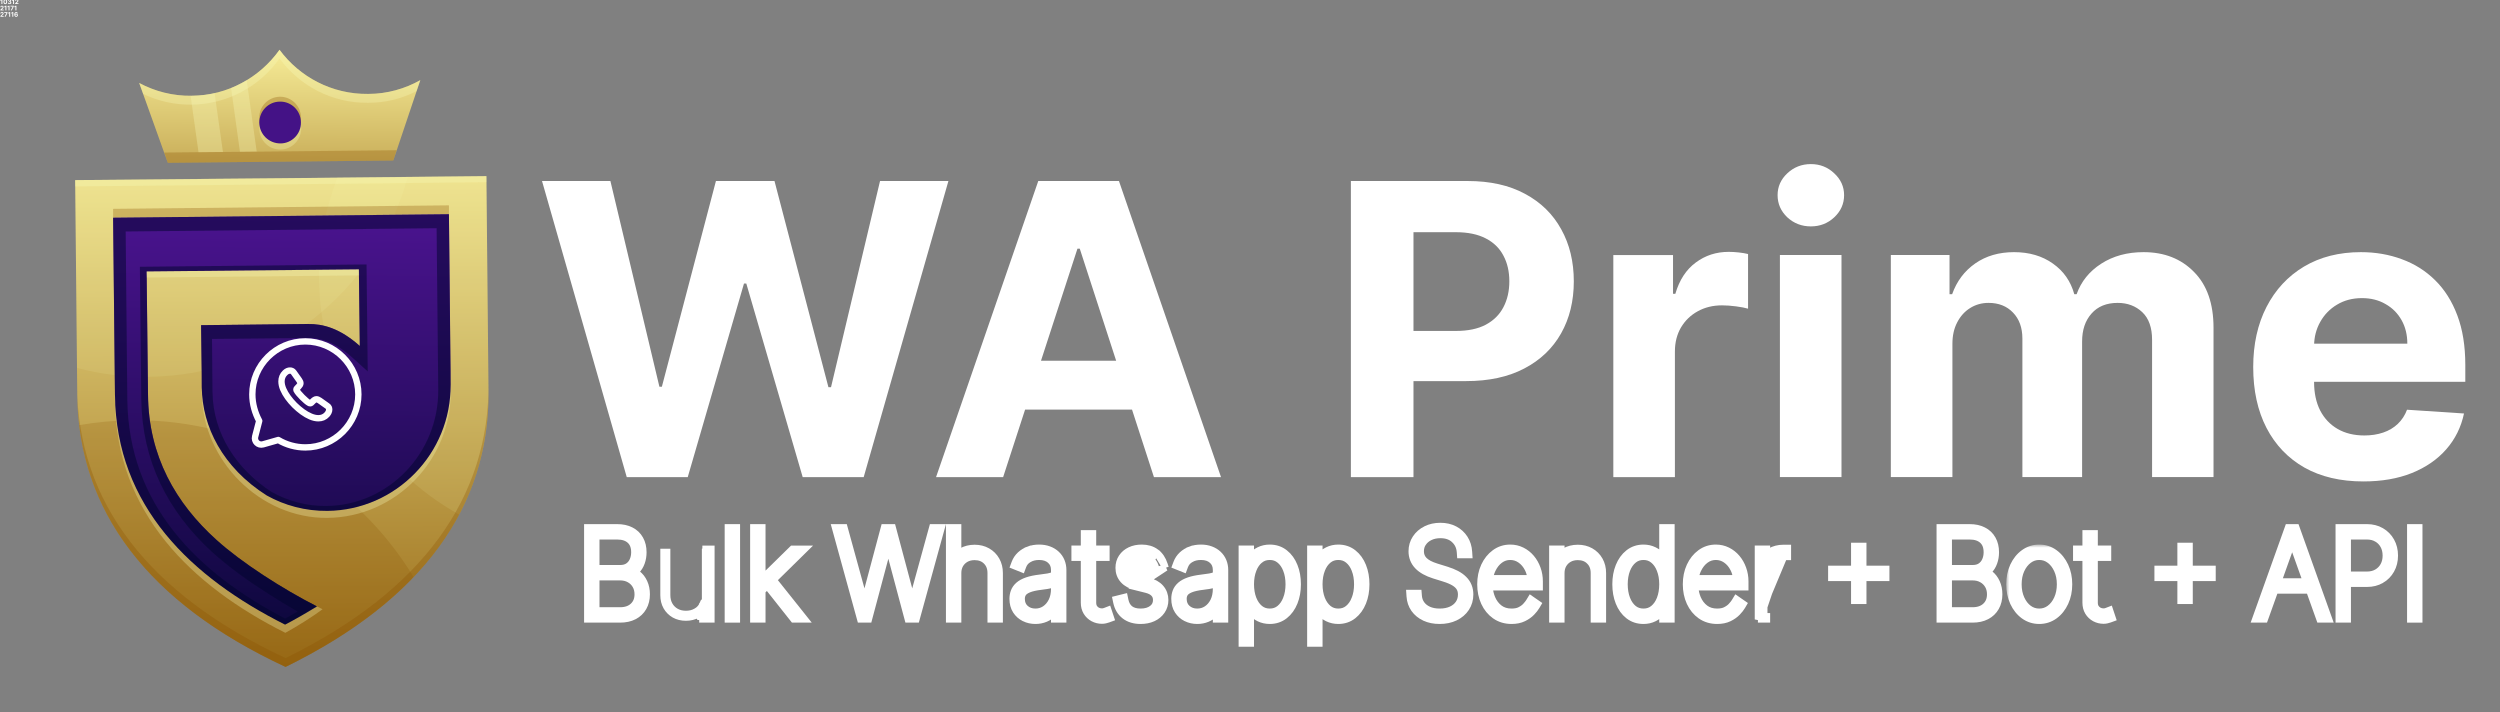 <svg width="393" height="112" viewBox="0 0 393 112" fill="none" xmlns="http://www.w3.org/2000/svg">
<rect x="0" y="0" width="393" height="112" fill="#808080" stroke="none"/>
<g clip-path="url(#clip0_1671_8791)">
<path d="M0.375 -0.094V0.633H0.222V0.051H0.217L0.051 0.156V0.02L0.231 -0.094H0.375ZM0.833 0.649C0.772 0.649 0.72 0.634 0.676 0.604C0.632 0.574 0.598 0.531 0.574 0.474C0.551 0.417 0.539 0.349 0.54 0.27C0.54 0.191 0.551 0.123 0.575 0.067C0.599 0.011 0.632 -0.031 0.676 -0.06C0.72 -0.09 0.773 -0.104 0.833 -0.104C0.894 -0.104 0.947 -0.09 0.99 -0.06C1.034 -0.031 1.068 0.012 1.092 0.067C1.116 0.123 1.127 0.191 1.127 0.27C1.127 0.35 1.115 0.418 1.092 0.474C1.068 0.531 1.034 0.574 0.991 0.604C0.947 0.634 0.894 0.649 0.833 0.649ZM0.833 0.521C0.875 0.521 0.908 0.5 0.933 0.458C0.958 0.417 0.97 0.354 0.97 0.27C0.97 0.215 0.964 0.169 0.953 0.132C0.942 0.095 0.926 0.068 0.905 0.049C0.885 0.031 0.861 0.022 0.833 0.022C0.792 0.022 0.759 0.042 0.734 0.084C0.709 0.125 0.697 0.187 0.696 0.27C0.696 0.326 0.702 0.372 0.713 0.41C0.724 0.447 0.74 0.475 0.761 0.494C0.782 0.512 0.806 0.521 0.833 0.521ZM1.506 0.643C1.452 0.643 1.405 0.634 1.364 0.615C1.323 0.597 1.29 0.572 1.266 0.539C1.242 0.507 1.23 0.47 1.23 0.427H1.384C1.385 0.445 1.391 0.461 1.402 0.474C1.413 0.487 1.427 0.498 1.445 0.505C1.463 0.512 1.483 0.516 1.506 0.516C1.529 0.516 1.55 0.512 1.568 0.504C1.586 0.495 1.6 0.484 1.61 0.469C1.62 0.454 1.626 0.438 1.626 0.418C1.626 0.399 1.62 0.382 1.609 0.367C1.599 0.352 1.583 0.34 1.563 0.331C1.543 0.323 1.519 0.319 1.492 0.319H1.424V0.206H1.492C1.515 0.206 1.536 0.202 1.553 0.194C1.571 0.185 1.585 0.174 1.595 0.16C1.605 0.146 1.61 0.129 1.61 0.11C1.61 0.092 1.606 0.076 1.597 0.062C1.589 0.048 1.577 0.037 1.561 0.029C1.546 0.021 1.528 0.017 1.507 0.017C1.486 0.017 1.467 0.021 1.45 0.029C1.432 0.036 1.419 0.047 1.408 0.06C1.398 0.074 1.392 0.09 1.392 0.109H1.244C1.245 0.067 1.257 0.03 1.28 -0.002C1.303 -0.034 1.334 -0.059 1.374 -0.077C1.413 -0.095 1.458 -0.104 1.508 -0.104C1.558 -0.104 1.602 -0.095 1.639 -0.077C1.677 -0.059 1.706 -0.034 1.727 -0.003C1.748 0.028 1.759 0.062 1.758 0.1C1.759 0.141 1.746 0.175 1.72 0.202C1.695 0.23 1.662 0.247 1.621 0.254V0.26C1.675 0.267 1.715 0.285 1.743 0.316C1.772 0.346 1.786 0.383 1.785 0.429C1.786 0.47 1.774 0.507 1.749 0.539C1.726 0.571 1.693 0.597 1.65 0.615C1.608 0.634 1.56 0.643 1.506 0.643ZM2.212 -0.094V0.633H2.058V0.051H2.054L1.888 0.156V0.02L2.068 -0.094H2.212ZM2.385 0.633V0.522L2.644 0.282C2.666 0.261 2.684 0.242 2.699 0.225C2.715 0.208 2.726 0.191 2.734 0.175C2.742 0.158 2.746 0.14 2.746 0.121C2.746 0.1 2.741 0.081 2.731 0.066C2.721 0.05 2.708 0.038 2.691 0.03C2.674 0.022 2.655 0.017 2.634 0.017C2.612 0.017 2.592 0.022 2.576 0.031C2.559 0.04 2.546 0.053 2.537 0.07C2.528 0.086 2.524 0.106 2.524 0.13H2.378C2.378 0.082 2.389 0.041 2.41 0.006C2.432 -0.029 2.462 -0.056 2.501 -0.076C2.54 -0.095 2.584 -0.104 2.635 -0.104C2.687 -0.104 2.733 -0.095 2.771 -0.077C2.81 -0.058 2.84 -0.033 2.862 -0.001C2.883 0.032 2.894 0.069 2.894 0.111C2.894 0.138 2.889 0.165 2.878 0.192C2.867 0.219 2.848 0.249 2.82 0.281C2.793 0.314 2.754 0.353 2.704 0.398L2.598 0.502V0.507H2.904V0.633H2.385ZM0.059 1.633V1.522L0.318 1.282C0.34 1.261 0.358 1.242 0.373 1.225C0.388 1.208 0.4 1.191 0.408 1.175C0.415 1.158 0.419 1.14 0.419 1.121C0.419 1.1 0.415 1.081 0.405 1.066C0.395 1.05 0.382 1.038 0.365 1.03C0.348 1.022 0.329 1.017 0.308 1.017C0.286 1.017 0.266 1.022 0.25 1.031C0.233 1.04 0.22 1.053 0.211 1.07C0.202 1.086 0.198 1.106 0.198 1.13H0.052C0.052 1.082 0.063 1.041 0.084 1.006C0.106 0.971 0.136 0.944 0.175 0.924C0.214 0.905 0.258 0.896 0.309 0.896C0.361 0.896 0.406 0.905 0.445 0.923C0.484 0.942 0.514 0.967 0.536 0.999C0.557 1.032 0.568 1.069 0.568 1.111C0.568 1.138 0.562 1.165 0.551 1.192C0.541 1.219 0.522 1.249 0.494 1.281C0.467 1.314 0.428 1.353 0.378 1.398L0.272 1.502V1.507H0.577V1.633H0.059ZM1.005 0.906V1.633H0.851V1.051H0.847L0.681 1.156V1.02L0.861 0.906H1.005ZM1.494 0.906V1.633H1.341V1.051H1.336L1.17 1.156V1.02L1.35 0.906H1.494ZM1.696 1.633L1.998 1.036V1.031H1.646V0.906H2.157V1.033L1.855 1.633H1.696ZM2.578 0.906V1.633H2.425V1.051H2.42L2.254 1.156V1.02L2.434 0.906H2.578ZM0.059 2.633V2.522L0.318 2.282C0.34 2.261 0.358 2.242 0.373 2.225C0.388 2.208 0.4 2.191 0.408 2.175C0.415 2.158 0.419 2.14 0.419 2.121C0.419 2.1 0.415 2.081 0.405 2.066C0.395 2.05 0.382 2.038 0.365 2.03C0.348 2.022 0.329 2.017 0.308 2.017C0.286 2.017 0.266 2.022 0.25 2.031C0.233 2.04 0.22 2.053 0.211 2.07C0.202 2.086 0.198 2.106 0.198 2.13H0.052C0.052 2.082 0.063 2.041 0.084 2.006C0.106 1.971 0.136 1.944 0.175 1.924C0.214 1.905 0.258 1.896 0.309 1.896C0.361 1.896 0.406 1.905 0.445 1.923C0.484 1.942 0.514 1.967 0.536 1.999C0.557 2.032 0.568 2.069 0.568 2.111C0.568 2.138 0.562 2.165 0.551 2.192C0.541 2.219 0.522 2.249 0.494 2.281C0.467 2.314 0.428 2.353 0.378 2.398L0.272 2.502V2.507H0.577V2.633H0.059ZM0.718 2.633L1.019 2.036V2.031H0.668V1.906H1.178V2.033L0.876 2.633H0.718ZM1.6 1.906V2.633H1.446V2.051H1.442L1.275 2.156V2.02L1.455 1.906H1.6ZM2.089 1.906V2.633H1.935V2.051H1.931L1.765 2.156V2.02L1.945 1.906H2.089ZM2.541 2.643C2.504 2.643 2.468 2.636 2.433 2.624C2.398 2.612 2.367 2.592 2.34 2.564C2.312 2.536 2.291 2.5 2.275 2.454C2.259 2.408 2.251 2.352 2.251 2.286C2.251 2.224 2.258 2.17 2.272 2.122C2.286 2.074 2.306 2.033 2.331 1.999C2.357 1.965 2.388 1.94 2.425 1.922C2.461 1.904 2.502 1.896 2.547 1.896C2.595 1.896 2.638 1.905 2.675 1.924C2.712 1.943 2.742 1.968 2.765 2C2.787 2.033 2.801 2.069 2.806 2.109H2.654C2.648 2.083 2.636 2.063 2.617 2.049C2.598 2.035 2.574 2.027 2.547 2.027C2.499 2.027 2.463 2.048 2.439 2.089C2.414 2.13 2.402 2.186 2.401 2.257H2.406C2.417 2.236 2.432 2.217 2.45 2.202C2.469 2.187 2.49 2.175 2.514 2.167C2.538 2.159 2.563 2.154 2.589 2.154C2.633 2.154 2.671 2.165 2.705 2.185C2.738 2.205 2.765 2.233 2.784 2.268C2.804 2.303 2.813 2.344 2.813 2.389C2.813 2.438 2.802 2.482 2.779 2.521C2.756 2.559 2.724 2.589 2.683 2.611C2.643 2.632 2.595 2.643 2.541 2.643ZM2.54 2.522C2.564 2.522 2.585 2.516 2.604 2.505C2.623 2.494 2.637 2.478 2.648 2.459C2.659 2.439 2.664 2.418 2.664 2.393C2.664 2.369 2.659 2.348 2.648 2.328C2.638 2.309 2.623 2.294 2.605 2.283C2.586 2.271 2.565 2.266 2.542 2.266C2.524 2.266 2.507 2.269 2.492 2.276C2.477 2.282 2.464 2.291 2.453 2.303C2.442 2.315 2.433 2.329 2.426 2.344C2.42 2.36 2.417 2.376 2.417 2.394C2.417 2.417 2.422 2.439 2.433 2.458C2.444 2.478 2.458 2.493 2.477 2.505C2.496 2.516 2.517 2.522 2.54 2.522Z" fill="white"/>
<path d="M44.122 28.02L76.463 27.689L76.793 61.473C76.976 79.613 66.403 94.302 44.89 104.841C23.195 94.743 12.329 80.274 12.146 62.134L11.817 28.314L44.122 28.02Z" fill="url(#paint0_linear_1671_8791)"/>
<path opacity="0.2" d="M65.012 90.703C59.964 96.028 53.269 100.728 44.89 104.841C25.098 95.66 14.342 82.771 12.439 66.834C15.183 66.357 18 66.1 20.854 66.063C39.549 65.879 55.976 75.794 65.012 90.703Z" fill="#8A5000"/>
<path opacity="0.1" d="M53.049 27.91L76.463 27.689L76.793 61.473C76.866 68.487 75.329 74.95 72.183 80.899C59.195 73.665 50.305 59.821 50.159 43.847C50.085 38.228 51.146 32.83 53.049 27.91Z" fill="#F9FCBA"/>
<path opacity="0.1" d="M44.122 28.019L64.098 27.799C59.159 45.756 42.842 59.049 23.341 59.232C19.463 59.269 15.695 58.792 12.11 57.837L11.817 28.313L44.122 28.019Z" fill="#F9FCBA"/>
<path opacity="0.3" d="M17.78 32.83L70.573 32.279V33.675L17.78 34.225V32.83Z" fill="#8A5000"/>
<path opacity="0.3" d="M76.793 60.076V61.472C76.976 79.612 66.403 94.3 44.89 104.839C23.195 94.741 12.329 80.273 12.146 62.133L12.11 60.737C12.293 78.877 23.195 93.346 44.89 103.444C66.366 92.942 76.976 78.216 76.793 60.076Z" fill="#8A5000"/>
<path d="M17.78 34.225L70.573 33.674L70.829 58.314V60.48C70.939 71.276 62.232 80.2 51.476 80.31C48.037 80.347 44.744 79.465 41.927 77.886C34.976 73.48 31.793 67.053 31.72 60.884V58.681L31.61 51.117L48.366 50.933C50.781 50.896 53.415 51.594 56.561 54.385L56.415 42.34L23.049 42.67L23.268 62.023C23.341 71.717 27.659 79.135 34.024 84.863C37.939 88.425 44.488 92.612 49.829 95.329C48.219 96.333 46.549 97.287 44.817 98.193C30.146 90.812 18.256 79.649 18.073 62.059L17.78 34.225Z" fill="url(#paint1_linear_1671_8791)"/>
<path opacity="0.5" fill-rule="evenodd" clip-rule="evenodd" d="M17.78 34.225L70.573 33.674L70.829 60.48C70.939 71.276 62.232 80.2 51.476 80.31C48.037 80.347 44.744 79.465 41.927 77.886C34.976 73.48 31.793 67.053 31.72 60.884L31.61 51.117L48.366 50.933C50.781 50.896 53.415 51.594 56.561 54.385L56.415 42.34L23.049 42.67L23.268 62.023C23.341 71.717 27.659 79.135 34.024 84.863C37.939 88.425 44.488 92.612 49.829 95.329C48.219 96.333 46.549 97.287 44.817 98.193C30.146 90.812 18.256 79.649 18.073 62.059L17.78 34.225ZM20.012 62.757C20.195 79.465 31.171 90.115 44.817 97.238C45.476 96.871 46.134 96.504 46.793 96.137C45.232 95.255 43.695 94.325 42.183 93.346C39.11 91.4 35.963 89.16 33.256 86.699C26.341 80.31 22.317 72.415 22.207 62.72L21.988 41.936L57.622 41.569L57.805 58.387L55.354 56.184C53.268 54.311 51.11 53.099 48.293 53.136L33.329 53.283L33.403 61.582C33.476 68.265 37.281 73.81 42.695 77.335C45.329 78.804 48.293 79.576 51.329 79.539C61.098 79.429 69 71.203 68.89 61.215L68.634 35.877L19.756 36.391L20.012 62.757Z" fill="#01052D"/>
<path d="M57.878 14.763C60.842 14.763 63.659 13.955 66.073 12.596L61.829 25.228L26.378 25.595L21.878 13.037C24.329 14.359 27.146 15.093 30.11 15.056C35.817 15.02 40.866 12.155 43.939 7.822C47.086 12.082 52.171 14.836 57.878 14.763Z" fill="url(#paint2_linear_1671_8791)"/>
<path opacity="0.3" d="M33.732 14.652L35.049 23.906L31.207 23.943L29.963 15.056H30.11C31.354 15.032 32.561 14.897 33.732 14.652Z" fill="#F9FCBA"/>
<path opacity="0.3" d="M38.781 12.596L40.354 23.832L37.72 23.869L36.329 13.844C37.183 13.477 38 13.061 38.781 12.596Z" fill="#F9FCBA"/>
<path opacity="0.3" d="M25.829 23.98L62.342 23.613L61.829 25.229L26.378 25.596L25.829 23.98Z" fill="#8A5000"/>
<path opacity="0.3" d="M44.049 21.776C42.256 21.813 40.756 20.344 40.756 18.545C40.719 16.709 42.183 15.24 44.012 15.203C45.805 15.203 47.305 16.635 47.305 18.471C47.341 20.271 45.878 21.776 44.049 21.776Z" fill="#8A5000"/>
<path opacity="0.3" d="M57.878 14.763C60.842 14.763 63.659 13.955 66.073 12.596L65.488 14.322C63.22 15.497 60.622 16.158 57.915 16.158C52.171 16.231 47.086 13.477 43.939 9.181C40.866 13.551 35.817 16.378 30.11 16.452C27.403 16.488 24.805 15.864 22.5 14.763L21.878 13.037C24.329 14.359 27.146 15.093 30.11 15.056C35.817 15.02 40.866 12.155 43.939 7.822C47.086 12.082 52.171 14.836 57.878 14.763Z" fill="#F9FCBA"/>
<path opacity="0.3" d="M44.085 23.503C42.256 23.54 40.793 22.071 40.756 20.235C40.756 18.435 42.219 16.966 44.012 16.93C45.842 16.93 47.305 18.362 47.342 20.198C47.342 21.997 45.878 23.503 44.085 23.503Z" fill="#F9FCBA"/>
<path d="M44.085 22.548C42.256 22.548 40.793 21.116 40.756 19.28C40.756 17.481 42.183 15.975 44.012 15.975C45.805 15.939 47.305 17.407 47.305 19.244C47.342 21.043 45.878 22.548 44.085 22.548Z" fill="#441286"/>
<path opacity="0.3" d="M49.829 95.33C50.122 95.477 50.415 95.624 50.707 95.771C49.244 96.872 46.573 98.561 44.854 99.48C30.146 92.099 18.256 80.641 18.073 63.015V62.06C18.256 79.65 30.146 90.813 44.817 98.194C46.244 97.46 48.476 96.138 49.829 95.33Z" fill="#F9FCBA"/>
<path opacity="0.3" d="M23.049 42.67L56.415 42.34L56.451 43.295L23.085 43.625L23.049 42.67Z" fill="#F9FCBA"/>
<path opacity="0.3" d="M51.476 80.31C48.037 80.347 44.744 79.465 41.927 77.886C34.976 73.48 31.793 67.054 31.72 60.884V61.839C31.829 72.415 40.939 81.522 51.476 81.412C62.268 81.302 70.976 72.231 70.866 61.435L70.829 60.48C70.939 71.276 62.232 80.2 51.476 80.31Z" fill="#F9FCBA"/>
<path opacity="0.3" d="M11.817 28.314L76.463 27.689V28.644L11.817 29.305V28.314Z" fill="#F9FCBA"/>
<path d="M43.75 69.166C45 69.916 46.5 70.333 48 70.333C52.583 70.333 56.333 66.583 56.333 61.999C56.333 57.416 52.583 53.666 48 53.666C43.417 53.666 39.667 57.416 39.667 61.999C39.667 63.499 40.083 64.916 40.75 66.166L40.107 68.639C39.913 69.388 40.606 70.064 41.35 69.852L43.75 69.166Z" stroke="white" stroke-miterlimit="10" stroke-linecap="round" stroke-linejoin="round"/>
<path d="M51.75 64.374C51.75 64.509 51.72 64.647 51.656 64.782C51.592 64.918 51.51 65.045 51.401 65.165C51.217 65.368 51.014 65.514 50.785 65.608C50.559 65.701 50.315 65.75 50.053 65.75C49.669 65.75 49.26 65.66 48.828 65.476C48.396 65.293 47.964 65.045 47.536 64.734C47.104 64.419 46.695 64.07 46.304 63.684C45.917 63.294 45.568 62.885 45.257 62.458C44.949 62.03 44.701 61.602 44.52 61.179C44.34 60.751 44.25 60.343 44.25 59.953C44.25 59.697 44.295 59.454 44.385 59.229C44.475 59 44.618 58.79 44.817 58.602C45.057 58.366 45.32 58.25 45.598 58.25C45.703 58.25 45.809 58.273 45.903 58.318C46 58.362 46.087 58.43 46.154 58.528L47.025 59.754C47.093 59.847 47.142 59.934 47.176 60.016C47.209 60.095 47.228 60.174 47.228 60.245C47.228 60.335 47.202 60.425 47.149 60.511C47.1 60.597 47.029 60.688 46.939 60.778L46.654 61.074C46.612 61.115 46.593 61.164 46.593 61.224C46.593 61.254 46.597 61.28 46.605 61.31C46.616 61.34 46.627 61.362 46.635 61.385C46.702 61.509 46.819 61.67 46.984 61.865C47.153 62.06 47.333 62.259 47.529 62.458C47.731 62.656 47.927 62.84 48.126 63.009C48.321 63.174 48.483 63.286 48.61 63.354C48.629 63.361 48.652 63.373 48.678 63.384C48.708 63.395 48.738 63.399 48.772 63.399C48.836 63.399 48.885 63.376 48.926 63.335L49.211 63.054C49.305 62.96 49.395 62.889 49.482 62.844C49.568 62.791 49.654 62.765 49.748 62.765C49.82 62.765 49.895 62.78 49.977 62.814C50.06 62.847 50.146 62.896 50.24 62.96L51.483 63.841C51.581 63.909 51.649 63.987 51.69 64.081C51.727 64.175 51.75 64.269 51.75 64.374Z" stroke="white" stroke-miterlimit="10"/>
</g>
<path d="M371.523 75.682C367.932 75.682 364.841 74.955 362.25 73.5C359.674 72.031 357.689 69.955 356.295 67.273C354.902 64.576 354.205 61.387 354.205 57.705C354.205 54.114 354.902 50.962 356.295 48.25C357.689 45.538 359.652 43.425 362.182 41.909C364.727 40.394 367.712 39.637 371.136 39.637C373.439 39.637 375.583 40.008 377.568 40.75C379.568 41.478 381.311 42.576 382.796 44.046C384.296 45.516 385.462 47.364 386.296 49.591C387.129 51.803 387.546 54.394 387.546 57.364V60.023H358.068V54.023H378.432C378.432 52.629 378.129 51.394 377.523 50.319C376.917 49.243 376.076 48.402 375 47.796C373.939 47.175 372.705 46.864 371.296 46.864C369.826 46.864 368.523 47.205 367.386 47.887C366.265 48.553 365.386 49.455 364.75 50.591C364.114 51.712 363.788 52.962 363.773 54.341V60.046C363.773 61.773 364.091 63.266 364.727 64.523C365.379 65.781 366.295 66.75 367.477 67.432C368.659 68.114 370.061 68.455 371.682 68.455C372.758 68.455 373.742 68.303 374.636 68C375.53 67.697 376.295 67.243 376.932 66.637C377.568 66.031 378.053 65.288 378.386 64.409L387.341 65C386.886 67.152 385.955 69.031 384.546 70.637C383.152 72.228 381.349 73.47 379.136 74.364C376.939 75.243 374.402 75.682 371.523 75.682Z" fill="white"/>
<path d="M297.239 75V40.091H306.466V46.25H306.875C307.602 44.205 308.814 42.591 310.511 41.409C312.208 40.228 314.239 39.637 316.602 39.637C318.996 39.637 321.034 40.235 322.716 41.432C324.398 42.614 325.519 44.22 326.079 46.25H326.443C327.155 44.25 328.443 42.652 330.307 41.455C332.186 40.243 334.405 39.637 336.966 39.637C340.223 39.637 342.867 40.675 344.898 42.75C346.943 44.811 347.966 47.735 347.966 51.523V75H338.307V53.432C338.307 51.493 337.792 50.038 336.761 49.069C335.731 48.099 334.443 47.614 332.898 47.614C331.14 47.614 329.769 48.175 328.784 49.296C327.799 50.402 327.307 51.864 327.307 53.682V75H317.92V53.228C317.92 51.516 317.428 50.152 316.443 49.137C315.473 48.122 314.193 47.614 312.602 47.614C311.526 47.614 310.557 47.887 309.693 48.432C308.845 48.962 308.17 49.712 307.67 50.682C307.17 51.637 306.92 52.758 306.92 54.046V75H297.239Z" fill="white"/>
<path d="M279.801 74.999V40.09H289.483V74.999H279.801ZM284.665 35.59C283.225 35.59 281.991 35.113 280.96 34.159C279.945 33.189 279.438 32.03 279.438 30.681C279.438 29.348 279.945 28.204 280.96 27.25C281.991 26.28 283.225 25.795 284.665 25.795C286.104 25.795 287.331 26.28 288.347 27.25C289.377 28.204 289.892 29.348 289.892 30.681C289.892 32.03 289.377 33.189 288.347 34.159C287.331 35.113 286.104 35.59 284.665 35.59Z" fill="white"/>
<path d="M253.614 75.001V40.092H263V46.183H263.364C264 44.016 265.068 42.38 266.568 41.274C268.068 40.152 269.795 39.592 271.75 39.592C272.235 39.592 272.757 39.622 273.318 39.683C273.879 39.743 274.371 39.827 274.795 39.933V48.524C274.341 48.387 273.712 48.266 272.909 48.16C272.106 48.054 271.371 48.001 270.704 48.001C269.28 48.001 268.007 48.312 266.886 48.933C265.78 49.539 264.901 50.387 264.25 51.478C263.614 52.569 263.295 53.827 263.295 55.251V75.001H253.614Z" fill="white"/>
<path d="M212.358 75.001V28.455H230.722C234.252 28.455 237.259 29.129 239.744 30.478C242.229 31.811 244.123 33.667 245.426 36.046C246.744 38.41 247.403 41.137 247.403 44.228C247.403 47.319 246.737 50.046 245.403 52.41C244.07 54.773 242.138 56.614 239.608 57.932C237.093 59.251 234.047 59.91 230.472 59.91H218.767V52.023H228.881C230.775 52.023 232.335 51.697 233.562 51.046C234.805 50.379 235.729 49.463 236.335 48.296C236.956 47.114 237.267 45.758 237.267 44.228C237.267 42.682 236.956 41.334 236.335 40.182C235.729 39.016 234.805 38.114 233.562 37.478C232.32 36.826 230.744 36.501 228.835 36.501H222.199V75.001H212.358Z" fill="white"/>
<path d="M157.693 75.001H147.148L163.216 28.455H175.898L191.943 75.001H181.398L169.739 39.091H169.375L157.693 75.001ZM157.034 56.705H181.943V64.387H157.034V56.705Z" fill="white"/>
<path d="M98.523 75.001L85.205 28.455H95.955L103.659 60.796H104.045L112.545 28.455H121.75L130.227 60.864H130.636L138.341 28.455H149.091L135.773 75.001H126.182L117.318 44.569H116.955L108.114 75.001H98.523Z" fill="white"/>
<path d="M380.312 83.393V82.893H379.812H379.391H378.891V83.393V96.877V97.377H379.391H379.812H380.312V96.877V83.393Z" fill="white" stroke="white"/>
<path d="M367.647 96.877V97.377H368.147H368.568H369.068V96.877V91.767H372.097C372.928 91.767 373.684 91.583 374.348 91.2L374.349 91.2C375.011 90.817 375.531 90.289 375.904 89.622C376.285 88.946 376.469 88.182 376.469 87.343C376.469 86.497 376.286 85.728 375.905 85.051C375.532 84.381 375.012 83.85 374.35 83.467C373.685 83.08 372.929 82.893 372.097 82.893H368.147H367.647V83.393V96.877ZM372.097 90.346H369.068V84.314H372.097C372.696 84.314 373.204 84.447 373.636 84.7L373.636 84.7L373.639 84.701C374.076 84.954 374.418 85.302 374.669 85.755C374.917 86.202 375.047 86.727 375.047 87.343C375.047 87.954 374.917 88.474 374.67 88.917C374.419 89.365 374.077 89.712 373.639 89.965C373.206 90.214 372.697 90.346 372.097 90.346Z" fill="white" stroke="white"/>
<path d="M355.668 97.377H356.02L356.139 97.046L357.65 92.821H363.009L364.521 97.046L364.639 97.377H364.991H365.439H366.149L365.91 96.709L361.09 83.224L360.972 82.893H360.62H360.04H359.688L359.569 83.224L354.75 96.709L354.511 97.377H355.22H355.668ZM358.159 91.399L360.33 85.33L362.501 91.399H358.159Z" fill="white" stroke="white"/>
<path d="M342.783 93.954V94.454H343.283H343.704H344.204V93.954V90.846H347.312H347.812V90.346V89.925V89.425H347.312H344.204V86.316V85.816H343.704H343.283H342.783V86.316V89.425H339.675H339.175V89.925V90.346V90.846H339.675H342.783V93.954Z" fill="white" stroke="white"/>
<path d="M331.385 86.763V86.263H330.885H329.278V84.34V83.84H328.778H328.357H327.857V84.34V86.263H326.882H326.382V86.763V87.184V87.684H326.882H327.857V94.743C327.857 95.293 327.98 95.796 328.245 96.234L328.245 96.234L328.248 96.238C328.508 96.657 328.855 96.987 329.285 97.218L329.288 97.219C329.717 97.447 330.182 97.561 330.674 97.561C330.861 97.561 331.041 97.543 331.211 97.502C331.362 97.471 331.513 97.427 331.663 97.372L332.119 97.205L331.965 96.744L331.833 96.349L331.668 95.853L331.18 96.041C331.09 96.075 331.005 96.1 330.925 96.116L330.925 96.116L330.921 96.117C330.855 96.131 330.773 96.139 330.674 96.139C330.419 96.139 330.187 96.083 329.971 95.972C329.762 95.861 329.595 95.706 329.466 95.5C329.348 95.307 329.278 95.061 329.278 94.743V87.684H330.885H331.385V87.184V86.763Z" fill="white" stroke="white"/>
<mask id="path-36-outside-1_1671_8791" maskUnits="userSpaceOnUse" x="315.382" y="85.606" width="11" height="13" fill="black">
<rect fill="white" x="315.382" y="85.606" width="11" height="13"/>
<path d="M320.569 97.088C319.775 97.088 319.062 96.859 318.43 96.403C317.797 95.942 317.297 95.316 316.928 94.526C316.564 93.732 316.382 92.838 316.382 91.847C316.382 90.85 316.564 89.957 316.928 89.167C317.297 88.377 317.797 87.753 318.43 87.297C319.062 86.836 319.775 86.606 320.569 86.606C321.364 86.606 322.075 86.836 322.703 87.297C323.335 87.758 323.835 88.383 324.204 89.173C324.573 89.963 324.757 90.855 324.757 91.847C324.757 92.838 324.573 93.732 324.204 94.526C323.84 95.316 323.341 95.942 322.709 96.403C322.077 96.859 321.364 97.088 320.569 97.088ZM320.569 96.666C321.285 96.666 321.926 96.455 322.492 96.034C323.063 95.613 323.513 95.038 323.842 94.309C324.171 93.58 324.336 92.76 324.336 91.847C324.336 90.933 324.169 90.115 323.835 89.391C323.506 88.662 323.058 88.087 322.492 87.665C321.926 87.24 321.285 87.027 320.569 87.027C319.858 87.027 319.217 87.24 318.647 87.665C318.081 88.087 317.631 88.662 317.297 89.391C316.968 90.115 316.803 90.933 316.803 91.847C316.803 92.76 316.968 93.58 317.297 94.309C317.626 95.038 318.074 95.613 318.64 96.034C319.211 96.455 319.854 96.666 320.569 96.666Z"/>
</mask>
<path d="M320.569 97.088C319.775 97.088 319.062 96.859 318.43 96.403C317.797 95.942 317.297 95.316 316.928 94.526C316.564 93.732 316.382 92.838 316.382 91.847C316.382 90.85 316.564 89.957 316.928 89.167C317.297 88.377 317.797 87.753 318.43 87.297C319.062 86.836 319.775 86.606 320.569 86.606C321.364 86.606 322.075 86.836 322.703 87.297C323.335 87.758 323.835 88.383 324.204 89.173C324.573 89.963 324.757 90.855 324.757 91.847C324.757 92.838 324.573 93.732 324.204 94.526C323.84 95.316 323.341 95.942 322.709 96.403C322.077 96.859 321.364 97.088 320.569 97.088ZM320.569 96.666C321.285 96.666 321.926 96.455 322.492 96.034C323.063 95.613 323.513 95.038 323.842 94.309C324.171 93.58 324.336 92.76 324.336 91.847C324.336 90.933 324.169 90.115 323.835 89.391C323.506 88.662 323.058 88.087 322.492 87.665C321.926 87.24 321.285 87.027 320.569 87.027C319.858 87.027 319.217 87.24 318.647 87.665C318.081 88.087 317.631 88.662 317.297 89.391C316.968 90.115 316.803 90.933 316.803 91.847C316.803 92.76 316.968 93.58 317.297 94.309C317.626 95.038 318.074 95.613 318.64 96.034C319.211 96.455 319.854 96.666 320.569 96.666Z" fill="white"/>
<path d="M318.43 96.403L317.84 97.211L317.844 97.213L318.43 96.403ZM316.928 94.526L316.019 94.943L316.022 94.949L316.928 94.526ZM316.928 89.167L316.022 88.744L316.02 88.748L316.928 89.167ZM318.43 87.297L319.015 88.108L319.019 88.105L318.43 87.297ZM322.703 87.297L322.111 88.103L322.114 88.105L322.703 87.297ZM324.204 94.526L323.297 94.105L323.296 94.108L324.204 94.526ZM322.709 96.403L323.295 97.213L323.298 97.211L322.709 96.403ZM322.492 96.034L321.898 95.23L321.895 95.232L322.492 96.034ZM323.842 94.309L322.93 93.897L322.93 93.897L323.842 94.309ZM323.835 89.391L322.924 89.802L322.927 89.809L323.835 89.391ZM322.492 87.665L321.891 88.465L321.895 88.468L322.492 87.665ZM318.647 87.665L319.244 88.468L319.245 88.467L318.647 87.665ZM317.297 89.391L316.388 88.974L316.387 88.977L317.297 89.391ZM317.297 94.309L316.386 94.721L317.297 94.309ZM318.64 96.034L318.043 96.836L318.046 96.838L318.64 96.034ZM320.569 96.088C319.981 96.088 319.473 95.923 319.015 95.592L317.844 97.213C318.65 97.796 319.569 98.088 320.569 98.088V96.088ZM319.019 95.595C318.538 95.244 318.14 94.758 317.835 94.103L316.022 94.949C316.454 95.874 317.057 96.639 317.84 97.211L319.019 95.595ZM317.837 94.109C317.541 93.462 317.382 92.714 317.382 91.847H315.382C315.382 92.963 315.587 94.001 316.019 94.943L317.837 94.109ZM317.382 91.847C317.382 90.974 317.541 90.227 317.836 89.585L316.02 88.748C315.587 89.687 315.382 90.727 315.382 91.847H317.382ZM317.835 89.59C318.14 88.935 318.537 88.453 319.015 88.108L317.844 86.486C317.058 87.054 316.454 87.818 316.022 88.744L317.835 89.59ZM319.019 88.105C319.477 87.771 319.983 87.606 320.569 87.606V85.606C319.567 85.606 318.646 85.901 317.84 86.489L319.019 88.105ZM320.569 87.606C321.156 87.606 321.658 87.771 322.111 88.103L323.295 86.491C322.492 85.901 321.572 85.606 320.569 85.606V87.606ZM322.114 88.105C322.594 88.455 322.992 88.941 323.298 89.596L325.11 88.75C324.678 87.825 324.076 87.06 323.292 86.489L322.114 88.105ZM323.298 89.596C323.597 90.237 323.757 90.981 323.757 91.847H325.757C325.757 90.728 325.549 89.69 325.11 88.75L323.298 89.596ZM323.757 91.847C323.757 92.712 323.597 93.459 323.297 94.105L325.111 94.947C325.549 94.004 325.757 92.965 325.757 91.847H323.757ZM323.296 94.108C322.995 94.761 322.599 95.245 322.12 95.595L323.298 97.211C324.083 96.638 324.684 95.872 325.112 94.945L323.296 94.108ZM322.124 95.592C321.666 95.923 321.158 96.088 320.569 96.088V98.088C321.57 98.088 322.489 97.796 323.295 97.213L322.124 95.592ZM320.569 97.666C321.497 97.666 322.348 97.388 323.089 96.836L321.895 95.232C321.504 95.523 321.073 95.666 320.569 95.666V97.666ZM323.086 96.838C323.811 96.303 324.363 95.585 324.753 94.721L322.93 93.897C322.663 94.49 322.314 94.922 321.898 95.23L323.086 96.838ZM324.753 94.721C325.148 93.846 325.336 92.881 325.336 91.847H323.336C323.336 92.638 323.193 93.315 322.93 93.897L324.753 94.721ZM325.336 91.847C325.336 90.81 325.146 89.845 324.743 88.972L322.927 89.809C323.192 90.384 323.336 91.057 323.336 91.847H325.336ZM324.746 88.979C324.357 88.116 323.809 87.399 323.089 86.863L321.895 88.468C322.308 88.775 322.655 89.207 322.924 89.802L324.746 88.979ZM323.093 86.866C322.352 86.309 321.499 86.027 320.569 86.027V88.027C321.07 88.027 321.5 88.171 321.891 88.465L323.093 86.866ZM320.569 86.027C319.642 86.027 318.792 86.31 318.049 86.864L319.245 88.467C319.643 88.17 320.074 88.027 320.569 88.027V86.027ZM318.05 86.863C317.331 87.398 316.782 88.114 316.388 88.974L318.206 89.807C318.48 89.21 318.83 88.776 319.244 88.468L318.05 86.863ZM316.387 88.977C315.99 89.849 315.803 90.812 315.803 91.847H317.803C317.803 91.055 317.945 90.381 318.207 89.804L316.387 88.977ZM315.803 91.847C315.803 92.881 315.99 93.846 316.386 94.721L318.208 93.897C317.945 93.315 317.803 92.638 317.803 91.847H315.803ZM316.386 94.721C316.775 95.583 317.323 96.301 318.043 96.836L319.237 95.232C318.824 94.925 318.477 94.492 318.208 93.897L316.386 94.721ZM318.046 96.838C318.79 97.388 319.642 97.666 320.569 97.666V95.666C320.066 95.666 319.631 95.523 319.234 95.23L318.046 96.838Z" fill="white" mask="url(#path-36-outside-1_1671_8791)"/>
<path d="M304.926 96.877V97.377H305.426H310.087C310.92 97.377 311.664 97.223 312.299 96.893C312.934 96.565 313.429 96.097 313.769 95.49C314.112 94.885 314.274 94.192 314.274 93.427C314.274 92.739 314.149 92.106 313.886 91.539C313.632 90.981 313.276 90.518 312.814 90.165C312.698 90.077 312.577 89.997 312.453 89.927C312.523 89.872 312.59 89.812 312.654 89.749L312.654 89.749L312.657 89.747C313.022 89.387 313.293 88.948 313.474 88.441C313.658 87.938 313.748 87.394 313.748 86.816C313.748 86.038 313.589 85.34 313.249 84.741C312.914 84.139 312.427 83.677 311.802 83.362C311.181 83.041 310.454 82.893 309.639 82.893H305.426H304.926V83.393V96.877ZM310.087 89.319H306.347V84.314H309.639C310.533 84.314 311.177 84.549 311.633 84.966C312.076 85.372 312.326 85.964 312.326 86.816C312.326 87.287 312.238 87.714 312.066 88.102C311.901 88.475 311.658 88.769 311.332 88.991C311.031 89.198 310.627 89.319 310.087 89.319ZM310.087 95.956H306.347V90.74H310.087C310.65 90.74 311.126 90.86 311.529 91.085L311.531 91.086C311.945 91.315 312.265 91.627 312.5 92.027C312.731 92.42 312.853 92.881 312.853 93.427C312.853 94.214 312.6 94.809 312.116 95.26C311.636 95.709 310.977 95.956 310.087 95.956Z" fill="white" stroke="white"/>
<path d="M291.487 93.954V94.454H291.987H292.408H292.908V93.954V90.846H296.017H296.517V90.346V89.925V89.425H296.017H292.908V86.316V85.816H292.408H291.987H291.487V86.316V89.425H288.379H287.879V89.925V90.346V90.846H288.379H291.487V93.954Z" fill="white" stroke="white"/>
<path d="M276.345 97.376V96.876V86.763V86.263H276.845H277.267H277.767V86.763V86.995C277.91 86.878 278.065 86.771 278.232 86.673L278.234 86.672L278.234 86.672C278.862 86.308 279.572 86.131 280.348 86.131H280.348H280.349H280.349H280.349H280.35H280.35H280.35H280.35H280.351H280.351H280.351H280.352H280.352H280.352H280.353H280.353H280.353H280.353H280.354H280.354H280.354H280.355H280.355H280.355H280.356H280.356H280.356H280.356H280.357H280.357H280.357H280.358H280.358H280.358H280.359H280.359H280.359H280.359H280.36H280.36H280.36H280.361H280.361H280.361H280.361H280.362H280.362H280.362H280.363H280.363H280.363H280.364H280.364H280.364H280.364H280.365H280.365H280.365H280.366H280.366H280.366H280.366H280.367H280.367H280.367H280.368H280.368H280.368H280.368H280.369H280.369H280.369H280.369H280.37H280.37H280.37H280.371H280.371H280.371H280.371H280.372H280.372H280.372H280.373H280.373H280.373H280.373H280.374H280.374H280.374H280.374H280.375H280.375H280.375H280.376H280.376H280.376H280.376H280.377H280.377H280.377H280.377H280.378H280.378H280.378H280.378H280.379H280.379H280.379H280.38H280.38H280.38H280.38H280.381H280.381H280.381H280.381H280.382H280.382H280.382H280.382H280.383H280.383H280.383H280.383H280.384H280.384H280.384H280.384H280.385H280.385H280.385H280.386H280.386H280.386H280.386H280.387H280.387H280.387H280.387H280.388H280.388H280.388H280.388H280.389H280.389H280.389H280.389H280.39H280.39H280.39H280.39H280.391H280.391H280.391H280.391H280.392H280.392H280.392H280.392H280.392H280.393H280.393H280.393H280.393H280.394H280.394H280.394H280.394H280.395H280.395H280.395H280.395H280.396H280.396H280.396H280.396H280.397H280.397H280.397H280.397H280.398H280.398H280.398H280.398H280.398H280.399H280.399H280.399H280.399H280.4H280.4H280.4H280.4H280.401H280.401H280.401H280.401H280.401H280.402H280.402H280.402H280.402H280.403H280.403H280.403H280.403H280.404H280.404H280.404H280.404H280.404H280.405H280.405H280.405H280.405H280.406H280.406H280.406H280.406H280.406H280.407H280.407H280.407H280.407H280.407H280.408H280.408H280.408H280.408H280.409H280.409H280.409H280.409H280.409H280.41H280.41H280.41H280.41H280.411H280.411H280.411H280.411H280.411H280.412H280.412H280.412H280.412H280.412H280.413H280.413H280.413H280.413H280.413H280.414H280.414H280.414H280.414H280.414H280.415H280.415H280.415H280.415H280.415H280.416H280.416H280.416H280.416H280.416H280.417H280.417H280.417H280.417H280.417H280.418H280.418H280.418H280.418H280.418H280.419H280.419H280.419H280.419H280.419H280.42H280.42H280.42H280.42H280.42H280.421H280.421H280.421H280.421H280.421H280.422H280.422H280.422H280.422H280.422H280.423H280.423H280.423H280.423H280.423H280.423H280.424H280.424H280.424H280.424H280.424H280.425H280.425H280.425H280.425H280.425H280.425H280.426H280.426H280.426H280.426H280.426H280.427H280.427H280.427H280.427H280.427H280.427H280.428H280.428H280.428H280.428H280.428H280.429H280.429H280.429H280.429H280.429H280.429H280.43H280.43H280.43H280.43H280.43H280.43H280.431H280.431H280.431H280.431H280.431H280.431H280.432H280.432H280.432H280.432H280.432H280.432H280.433H280.433H280.433H280.433H280.433H280.433H280.434H280.434H280.434H280.434H280.434H280.434H280.435H280.435H280.435H280.435H280.435H280.435H280.435H280.436H280.436H280.436H280.436H280.436H280.436H280.437H280.437H280.437H280.437H280.437H280.437H280.438H280.438H280.438H280.438H280.438H280.438H280.438H280.439H280.439H280.439H280.439H280.439H280.439H280.439H280.44H280.44H280.44H280.44H280.44H280.44H280.44H280.441H280.441H280.441H280.441H280.441H280.441H280.441H280.442H280.442H280.442H280.442H280.442H280.442H280.442H280.443H280.443H280.443H280.443H280.443H280.443H280.443H280.444H280.444H280.444H280.444H280.444H280.444H280.444H280.445H280.445H280.445H280.445H280.445H280.445H280.445H280.445H280.446H280.446H280.446H280.446H280.446H280.446H280.446H280.446H280.447H280.447H280.447H280.447H280.447H280.447H280.447H280.447H280.448H280.448H280.448H280.448H280.448H280.448H280.448H280.448H280.449H280.449H280.449H280.449H280.449H280.449H280.449H280.449H280.45H280.45H280.45H280.45H280.45H280.45H280.45H280.45H280.45H280.451H280.451H280.451H280.451H280.451H280.451H280.451H280.451H280.451H280.452H280.452H280.452H280.452H280.452H280.452H280.452H280.452H280.452H280.453H280.453H280.453H280.453H280.453H280.453H280.453H280.453H280.453H280.453H280.454H280.454H280.454H280.454H280.454H280.454H280.454H280.454H280.454H280.455H280.455H280.455H280.455H280.455H280.455H280.455H280.455H280.455H280.455H280.456H280.456H280.456H280.456H280.456H280.456H280.456H280.456H280.457H280.457H280.457H280.457H280.457H280.457H280.457H280.457H280.457H280.458H280.458H280.458H280.458H280.458H280.458H280.458H280.458H280.459H280.459H280.459H280.459H280.459H280.459H280.459H280.459H280.459H280.46H280.46H280.46H280.46H280.46H280.46H280.46H280.461H280.461H280.461H280.461H280.461H280.461H280.461H280.461H280.462H280.462H280.462H280.462H280.462H280.462H280.462H280.462H280.463H280.463H280.463H280.463H280.463H280.463H280.463H280.464H280.464H280.464H280.464H280.464H280.464H280.464H280.465H280.465H280.465H280.465H280.465H280.465H280.465H280.466H280.466H280.466H280.466H280.466H280.466H280.466H280.467H280.467H280.467H280.467H280.467H280.467H280.467H280.468H280.468H280.468H280.468H280.468H280.468H280.468H280.469H280.469H280.469H280.469H280.469H280.469H280.47H280.47H280.47H280.47H280.47H280.47H280.47H280.471H280.471H280.471H280.471H280.471H280.471H280.472H280.472H280.472H280.472H280.472H280.472H280.472H280.473H280.473H280.473H280.473H280.473H280.473H280.474H280.474H280.474H280.474H280.474H280.474H280.475H280.475H280.475H280.475H280.475H280.475H280.476H280.476H280.476H280.476H280.476H280.476H280.477H280.477H280.477H280.477H280.477H280.478H280.478H280.478H280.478H280.478H280.478H280.479H280.479H280.479H280.479H280.479H280.479H280.48H280.48H280.48H280.48H280.48H280.481H280.481H280.481H280.481H280.481H280.481H280.482H280.482H280.482H280.482H280.482H280.483H280.483H280.483H280.483H280.483H280.483H280.484H280.484H280.484H280.484H280.484H280.485H280.485H280.485H280.485H280.485H280.486H280.486H280.486H280.486H280.486H280.486H280.487H280.487H280.487H280.487H280.487H280.488H280.488H280.488H280.488H280.488H280.489H280.489H280.489H280.489H280.489H280.49H280.49H280.49H280.49H280.49H280.491H280.491H280.491H280.491H280.491H280.492H280.492H280.492H280.492H280.492H280.493H280.493H280.493H280.493H280.493H280.494H280.494H280.494H280.494H280.495H280.495H280.495H280.495H280.495H280.496H280.496H280.496H280.496H280.496H280.497H280.497H280.497H280.497H280.497H280.498H280.498H280.498H280.498H280.499H280.499H280.499H280.499H280.499H280.5H280.5H280.5H280.5H280.501H280.501H280.501H280.501H280.501H280.502H280.502H280.502H280.502H280.503H280.503H280.503H280.503H280.503H280.504H280.504H280.504H280.504H280.505H280.505H280.505H280.505H280.505H280.506H280.506H280.506H280.506H280.507H280.507H280.507H280.507H280.508H280.508H280.508H280.508H280.508H280.509H280.509H280.509H280.509H280.51H280.51H280.51H280.51H280.511H280.511H280.511H280.511H280.512H280.512H280.512H280.512H280.513H280.513H280.513H280.513H280.513H280.514H280.514H280.514H280.514H280.515H280.515H280.515H280.515H280.516H280.516H280.516H280.516H280.517H280.517H280.517H280.517H280.518H280.518H280.518H280.518H280.519H280.519H280.519H280.519H280.52H280.52H280.52H280.52H280.521H280.521H280.521H280.521H280.522H280.522H280.522H280.522H280.523H280.523H280.523H280.524H280.524H280.524H280.524H280.525H280.525H280.525H280.525H280.526H280.526H280.526H280.526H280.527H280.527H280.527H280.527H280.528H280.528H280.528H280.529H280.529H280.529H280.529H280.53H280.53H280.53H280.53H280.531H280.531H280.531H280.531H280.532H280.532H280.532H280.533H280.533H280.533H280.533H280.534H280.534H280.534H280.534H280.535H280.535H280.535H280.536H280.536H280.536H280.536H280.537H280.537H280.537H280.538H280.538H280.538H280.538H280.539H280.539H280.539H280.539H280.54H280.54H280.54H280.541H280.541H280.541H280.541H280.542H280.542H280.542H280.543H280.543H280.543H280.543H280.544H280.544H280.544H280.545H280.545H280.545H280.546H280.546H280.546H280.546H280.547H280.547H280.547H280.548H280.548H280.548H280.548H280.549H280.549H280.549H280.55H280.55H280.55H280.551H280.551H280.551H280.551H280.552H280.552H280.552H280.553H280.553H280.553H280.554H280.554H280.554H280.554H280.555H280.555H280.555H280.556H280.556H280.556H280.557H280.557H280.557H280.557H280.558H280.558H280.558H280.559H281.059V86.631V87.052V87.552H280.559H280.558H280.558H280.558H280.557H280.557H280.557H280.557H280.556H280.556H280.556H280.555H280.555H280.555H280.554H280.554H280.554H280.554H280.553H280.553H280.553H280.552H280.552H280.552H280.551H280.551H280.551H280.551H280.55H280.55H280.55H280.549H280.549H280.549H280.548H280.548H280.548H280.548H280.547H280.547H280.547H280.546H280.546H280.546H280.546H280.545H280.545H280.545H280.544H280.544H280.544H280.543H280.543H280.543H280.543H280.542H280.542H280.542H280.541H280.541H280.541H280.541H280.54H280.54H280.54H280.539H280.539H280.539H280.539H280.538H280.538H280.538H280.538H280.537H280.537H280.537H280.536H280.536H280.536H280.536H280.535H280.535H280.535H280.534H280.534H280.534H280.534H280.533H280.533H280.533H280.533H280.532H280.532H280.532H280.531H280.531H280.531H280.531H280.53H280.53H280.53H280.53H280.529H280.529H280.529H280.529H280.528H280.528H280.528H280.527H280.527H280.527H280.527H280.526H280.526H280.526H280.526H280.525H280.525H280.525H280.525H280.524H280.524H280.524H280.524H280.523H280.523H280.523H280.522H280.522H280.522H280.522H280.521H280.521H280.521H280.521H280.52H280.52H280.52H280.52H280.519H280.519H280.519H280.519H280.518H280.518H280.518H280.518H280.517H280.517H280.517H280.517H280.516H280.516H280.516H280.516H280.515H280.515H280.515H280.515H280.514H280.514H280.514H280.514H280.513H280.513H280.513H280.513H280.513H280.512H280.512H280.512H280.512H280.511H280.511H280.511H280.511H280.51H280.51H280.51H280.51H280.509H280.509H280.509H280.509H280.508H280.508H280.508H280.508H280.508H280.507H280.507H280.507H280.507H280.506H280.506H280.506H280.506H280.505H280.505H280.505H280.505H280.505H280.504H280.504H280.504H280.504H280.503H280.503H280.503H280.503H280.503H280.502H280.502H280.502H280.502H280.501H280.501H280.501H280.501H280.501H280.5H280.5H280.5H280.5H280.499H280.499H280.499H280.499H280.499H280.498H280.498H280.498H280.498H280.497H280.497H280.497H280.497H280.497H280.496H280.496H280.496H280.496H280.496H280.495H280.495H280.495H280.495H280.495H280.494H280.494H280.494H280.494H280.493H280.493H280.493H280.493H280.493H280.492H280.492H280.492H280.492H280.492H280.491H280.491H280.491H280.491H280.491H280.49H280.49H280.49H280.49H280.49H280.489H280.489H280.489H280.489H280.489H280.488H280.488H280.488H280.488H280.488H280.487H280.487H280.487H280.487H280.487H280.486H280.486H280.486H280.486H280.486H280.486H280.485H280.485H280.485H280.485H280.485H280.484H280.484H280.484H280.484H280.484H280.483H280.483H280.483H280.483H280.483H280.483H280.482H280.482H280.482H280.482H280.482H280.481H280.481H280.481H280.481H280.481H280.481H280.48H280.48H280.48H280.48H280.48H280.479H280.479H280.479H280.479H280.479H280.479H280.478H280.478H280.478H280.478H280.478H280.478H280.477H280.477H280.477H280.477H280.477H280.476H280.476H280.476H280.476H280.476H280.476H280.475H280.475H280.475H280.475H280.475H280.475H280.474H280.474H280.474H280.474H280.474H280.474H280.473H280.473H280.473H280.473H280.473H280.473H280.472H280.472H280.472H280.472H280.472H280.472H280.472H280.471H280.471H280.471H280.471H280.471H280.471H280.47H280.47H280.47H280.47H280.47H280.47H280.47H280.469H280.469H280.469H280.469H280.469H280.469H280.468H280.468H280.468H280.468H280.468H280.468H280.468H280.467H280.467H280.467H280.467H280.467H280.467H280.467H280.466H280.466H280.466H280.466H280.466H280.466H280.466H280.465H280.465H280.465H280.465H280.465H280.465H280.465H280.464H280.464H280.464H280.464H280.464H280.464H280.464H280.463H280.463H280.463H280.463H280.463H280.463H280.463H280.462H280.462H280.462H280.462H280.462H280.462H280.462H280.462H280.461H280.461H280.461H280.461H280.461H280.461H280.461H280.461H280.46H280.46H280.46H280.46H280.46H280.46H280.46H280.459H280.459H280.459H280.459H280.459H280.459H280.459H280.459H280.459H280.458H280.458H280.458H280.458H280.458H280.458H280.458H280.458H280.457H280.457H280.457H280.457H280.457H280.457H280.457H280.457H280.457H280.456H280.456H280.456H280.456H280.456H280.456H280.456H280.456H280.455H280.455H280.455H280.455H280.455H280.455H280.455H280.455H280.455H280.455H280.454H280.454H280.454H280.454H280.454H280.454H280.454H280.454H280.454H280.453H280.453L276.345 97.376ZM276.345 97.376H276.845V96.876M276.345 97.376L276.845 96.876M276.845 96.876H277.267V97.376H277.767V96.876H277.345V89.333C277.381 89.172 277.429 89.018 277.489 88.869H277.643L277.775 88.574C277.966 88.15 278.279 87.805 278.737 87.537C279.196 87.27 279.729 87.131 280.348 87.131H280.348H280.349H280.349H280.349H280.35H280.35H280.35H280.35H280.351H280.351H280.351H280.352H280.352H280.352H280.353H280.353H280.353H280.353H280.354H280.354H280.354H280.355H280.355H280.355H280.356H280.356H280.356H280.356H280.357H280.357H280.357H280.358H280.358H280.358H280.359H280.359H280.359H280.359H280.36H280.36H280.36H280.361H280.361H280.361H280.361H280.362H280.362H280.362H280.363H280.363H280.363H280.364H280.364H280.364H280.364H280.365H280.365H280.365H280.366H280.366H280.366H280.366H280.367H280.367H280.367H280.368H280.368H280.368H280.368H280.369H280.369H280.369H280.369H280.37H280.37H280.37H280.371H280.371H280.371H280.371H280.372H280.372H280.372H280.373H280.373H280.373H280.373H280.374H280.374H280.374H280.374H280.375H280.375H280.375H280.376H280.376H280.376H280.376H280.377H280.377H280.377H280.377H280.378H280.378H280.378H280.378H280.379H280.379H280.379H280.38H280.38H280.38H280.38H280.381H280.381H280.381H280.381H280.382H280.382H280.382H280.382H280.383H280.383H280.383H280.383H280.384H280.384H280.384H280.384H280.385H280.385H280.385H280.386H280.386H280.386H280.386H280.387H280.387H280.387H280.387H280.388H280.388H280.388H280.388H280.389H280.389H280.389H280.389H280.39H280.39H280.39H280.39H280.391H280.391H280.391H280.391H280.392H280.392H280.392H280.392H280.392H280.393H280.393H280.393H280.393H280.394H280.394H280.394H280.394H280.395H280.395H280.395H280.395H280.396H280.396H280.396H280.396H280.397H280.397H280.397H280.397H280.398H280.398H280.398H280.398H280.398H280.399H280.399H280.399H280.399H280.4H280.4H280.4H280.4H280.401H280.401H280.401H280.401H280.401H280.402H280.402H280.402H280.402H280.403H280.403H280.403H280.403H280.404H280.404H280.404H280.404H280.404H280.405H280.405H280.405H280.405H280.406H280.406H280.406H280.406H280.406H280.407H280.407H280.407H280.407H280.407H280.408H280.408H280.408H280.408H280.409H280.409H280.409H280.409H280.409H280.41H280.41H280.41H280.41H280.411H280.411H280.411H280.411H280.411H280.412H280.412H280.412H280.412H280.412H280.413H280.413H280.413H280.413H280.413H280.414H280.414H280.414H280.414H280.414H280.415H280.415H280.415H280.415H280.415H280.416H280.416H280.416H280.416H280.416H280.417H280.417H280.417H280.417H280.417H280.418H280.418H280.418H280.418H280.418H280.419H280.419H280.419H280.419H280.419H280.42H280.42H280.42H280.42H280.42H280.421H280.421H280.421H280.421H280.421H280.422H280.422H280.422H280.422H280.422H280.423H280.423H280.423H280.423H280.423H280.423H280.424H280.424H280.424H280.424H280.424H280.425H280.425H280.425H280.425H280.425H280.425H280.426H280.426H280.426H280.426H280.426H280.427H280.427H280.427H280.427H280.427H280.427H280.428H280.428H280.428H280.428H280.428H280.429H280.429H280.429H280.429H280.429H280.429H280.43H280.43H280.43H280.43H280.43H280.43H280.431H280.431H280.431H280.431H280.431H280.431H280.432H280.432H280.432H280.432H280.432H280.432H280.433H280.433H280.433H280.433H280.433H280.433H280.434H280.434H280.434H280.434H280.434H280.434H280.435H280.435H280.435H280.435H280.435H280.435H280.435H280.436H280.436H280.436H280.436H280.436H280.436H280.437H280.437H280.437H280.437H280.437H280.437H280.438H280.438H280.438H280.438H280.438H280.438H280.438H280.439H280.439H280.439H280.439H280.439H280.439H280.439H280.44H280.44H280.44H280.44H280.44H280.44H280.44H280.441H280.441H280.441H280.441H280.441H280.441H280.441H280.442H280.442H280.442H280.442H280.442H280.442H280.442H280.443H280.443H280.443H280.443H280.443H280.443H280.443H280.444H280.444H280.444H280.444H280.444H280.444H280.444H280.445H280.445H280.445H280.445H280.445H280.445H280.445H280.445H280.446H280.446H280.446H280.446H280.446H280.446H280.446H280.446H280.447H280.447H280.447H280.447H280.447H280.447H280.447H280.447H280.448H280.448H280.448H280.448H280.448H280.448H280.448H280.448H280.449H280.449H280.449H280.449H280.449H280.449H280.449H280.449H280.45H280.45H280.45H280.45H280.45H280.45H280.45H280.45H280.45H280.451H280.451H280.451H280.451H280.451H280.451H280.451H280.451H280.451H280.452H280.452H280.452H280.452H280.452H280.452H280.452H280.452H280.452H280.453H280.453H280.453H280.453H280.453H280.453H280.453H280.453H280.453H280.453H280.454H280.454H280.454H280.454H280.454H280.454H280.454H280.454H280.454H280.455H280.455H280.455H280.455H280.455H280.455H280.455H280.455H280.455H280.455H280.456H280.456H280.456H280.456H280.456H280.456H280.456H280.456H280.457H280.457H280.457H280.457H280.457H280.457H280.457H280.457H280.457H280.458H280.458H280.458H280.458H280.458H280.458H280.458H280.458H280.459H280.459H280.459H280.459H280.459H280.459H280.459H280.459H280.459H280.46H280.46H280.46H280.46H280.46H280.46H280.46H280.461H280.461H280.461H280.461H280.461H280.461H280.461H280.461H280.462H280.462H280.462H280.462H280.462H280.462H280.462H280.462H280.463H280.463H280.463H280.463H280.463H280.463H280.463H280.464H280.464H280.464H280.464H280.464H280.464H280.464H280.465H280.465H280.465H280.465H280.465H280.465H280.465H280.466H280.466H280.466H280.466H280.466H280.466H280.466H280.467H280.467H280.467H280.467H280.467H280.467H280.467H280.468H280.468H280.468H280.468H280.468H280.468H280.468H280.469H280.469H280.469H280.469H280.469H280.469H280.47H280.47H280.47H280.47H280.47H280.47H280.47H280.471H280.471H280.471H280.471H280.471H280.471H280.472H280.472H280.472H280.472H280.472H280.472H280.472H280.473H280.473H280.473H280.473H280.473H280.473H280.474H280.474H280.474H280.474H280.474H280.474H280.475H280.475H280.475H280.475H280.475H280.475H280.476H280.476H280.476H280.476H280.476H280.476H280.477H280.477H280.477H280.477H280.477H280.478H280.478H280.478H280.478H280.478H280.478H280.479H280.479H280.479H280.479H280.479H280.479H280.48H280.48H280.48H280.48H280.48H280.481H280.481H280.481H280.481H280.481H280.481H280.482H280.482H280.482H280.482H280.482H280.483H280.483H280.483H280.483H280.483H280.483H280.484H280.484H280.484H280.484H280.484H280.485H280.485H280.485H280.485H280.485H280.486H280.486H280.486H280.486H280.486H280.486H280.487H280.487H280.487H280.487H280.487H280.488H280.488H280.488H280.488H280.488H280.489H280.489H280.489H280.489H280.489H280.49H280.49H280.49H280.49H280.49H280.491H280.491H280.491H280.491H280.491H280.492H280.492H280.492H280.492H280.492H280.493H280.493H280.493H280.493H280.493H280.494H280.494H280.494H280.494H280.495H280.495H280.495H280.495H280.495H280.496H280.496H280.496H280.496H280.496H280.497H280.497H280.497H280.497H280.497H280.498H280.498H280.498H280.498H280.499H280.499H280.499H280.499H280.499H280.5H280.5H280.5H280.5H280.501H280.501H280.501H280.501H280.501H280.502H280.502H280.502H280.502H280.503H280.503H280.503H280.503H280.503H280.504H280.504H280.504H280.504H280.505H280.505H280.505H280.505H280.505H280.506H280.506H280.506H280.506H280.507H280.507H280.507H280.507H280.508H280.508H280.508H280.508H280.508H280.509H280.509H280.509H280.509H280.51H280.51H280.51H280.51H280.511H280.511H280.511H280.511H280.512H280.512H280.512H280.512H280.513H280.513H280.513H280.513H280.513H280.514H280.514H280.514H280.514H280.515H280.515H280.515H280.515H280.516H280.516H280.516H280.516H280.517H280.517H280.517H280.517H280.518H280.518H280.518H280.518H280.519H280.519H280.519H280.519H280.52H280.52H280.52H280.52H280.521H280.521H280.521H280.521H280.522H280.522H280.522H280.522H280.523H280.523H280.523H280.524H280.524H280.524H280.524H280.525H280.525H280.525H280.525H280.526H280.526H280.526H280.526H280.527H280.527H280.527H280.527H280.528H280.528H280.528H280.529H280.529H280.529H280.529H280.53H280.53H280.53H280.53H280.531H280.531H280.531H280.531H280.532H280.532H280.532H280.533H280.533H280.533H280.533H280.534H280.534H280.534H280.534H280.535H280.535H280.535H280.536H280.536H280.536H280.536H280.537H280.537H280.537H280.538H280.538H280.538H280.538H280.539H280.539H280.539H280.539H280.54H280.54H280.54H280.541H280.541H280.541H280.541H280.542H280.542H280.542H280.543H280.543H280.543H280.543H280.544H280.544H280.544H280.545H280.545H280.545H280.546H280.546H280.546H280.546H280.547H280.547H280.547H280.548H280.548H280.548H280.548H280.549H280.549H280.549H280.55H280.55H280.55H280.551H280.551H280.551H280.551H280.552H280.552H280.552H280.553H280.553H280.553H280.554H280.554H280.554H280.554H280.555H280.555H280.555H280.556H280.556H280.556H280.557H280.557H280.557H280.557H280.558H280.558H280.558H280.559V87.052V86.631V86.552H280.558H280.558H280.558H280.557H280.557H280.557H280.557H280.556H280.556H280.556H280.555H280.555H280.555H280.554H280.554H280.554H280.554H280.553H280.553H280.553H280.552H280.552H280.552H280.551H280.551H280.551H280.551H280.55H280.55H280.55H280.549H280.549H280.549H280.548H280.548H280.548H280.548H280.547H280.547H280.547H280.546H280.546H280.546H280.546H280.545H280.545H280.545H280.544H280.544H280.544H280.543H280.543H280.543H280.543H280.542H280.542H280.542H280.541H280.541H280.541H280.541H280.54H280.54H280.54H280.539H280.539H280.539H280.539H280.538H280.538H280.538H280.538H280.537H280.537H280.537H280.536H280.536H280.536H280.536H280.535H280.535H280.535H280.534H280.534H280.534H280.534H280.533H280.533H280.533H280.533H280.532H280.532H280.532H280.531H280.531H280.531H280.531H280.53H280.53H280.53H280.53H280.529H280.529H280.529H280.529H280.528H280.528H280.528H280.527H280.527H280.527H280.527H280.526H280.526H280.526H280.526H280.525H280.525H280.525H280.525H280.524H280.524H280.524H280.524H280.523H280.523H280.523H280.522H280.522H280.522H280.522H280.521H280.521H280.521H280.521H280.52H280.52H280.52H280.52H280.519H280.519H280.519H280.519H280.518H280.518H280.518H280.518H280.517H280.517H280.517H280.517H280.516H280.516H280.516H280.516H280.515H280.515H280.515H280.515H280.514H280.514H280.514H280.514H280.513H280.513H280.513H280.513H280.513H280.512H280.512H280.512H280.512H280.511H280.511H280.511H280.511H280.51H280.51H280.51H280.51H280.509H280.509H280.509H280.509H280.508H280.508H280.508H280.508H280.508H280.507H280.507H280.507H280.507H280.506H280.506H280.506H280.506H280.505H280.505H280.505H280.505H280.505H280.504H280.504H280.504H280.504H280.503H280.503H280.503H280.503H280.503H280.502H280.502H280.502H280.502H280.501H280.501H280.501H280.501H280.501H280.5H280.5H280.5H280.5H280.499H280.499H280.499H280.499H280.499H280.498H280.498H280.498H280.498H280.497H280.497H280.497H280.497H280.497H280.496H280.496H280.496H280.496H280.496H280.495H280.495H280.495H280.495H280.495H280.494H280.494H280.494H280.494H280.493H280.493H280.493H280.493H280.493H280.492H280.492H280.492H280.492H280.492H280.491H280.491H280.491H280.491H280.491H280.49H280.49H280.49H280.49H280.49H280.489H280.489H280.489H280.489H280.489H280.488H280.488H280.488H280.488H280.488H280.487H280.487H280.487H280.487H280.487H280.486H280.486H280.486H280.486H280.486H280.486H280.485H280.485H280.485H280.485H280.485H280.484H280.484H280.484H280.484H280.484H280.483H280.483H280.483H280.483H280.483H280.483H280.482H280.482H280.482H280.482H280.482H280.481H280.481H280.481H280.481H280.481H280.481H280.48H280.48H280.48H280.48H280.48H280.479H280.479H280.479H280.479H280.479H280.479H280.478H280.478H280.478H280.478H280.478H280.478H280.477H280.477H280.477H280.477H280.477H280.476H280.476H280.476H280.476H280.476H280.476H280.475H280.475H280.475H280.475H280.475H280.475H280.474H280.474H280.474H280.474H280.474H280.474H280.473H280.473H280.473H280.473H280.473H280.473H280.472H280.472H280.472H280.472H280.472H280.472H280.472H280.471H280.471H280.471H280.471H280.471H280.471H280.47H280.47H280.47H280.47H280.47H280.47H280.47H280.469H280.469H280.469H280.469H280.469H280.469H280.468H280.468H280.468H280.468H280.468H280.468H280.468H280.467H280.467H280.467H280.467H280.467H280.467H280.467H280.466H280.466H280.466H280.466H280.466H280.466H280.466H280.465H280.465H280.465H280.465H280.465H280.465H280.465H280.464H280.464H280.464H280.464H280.464H280.464H280.464H280.463H280.463H280.463H280.463H280.463H280.463H280.463H280.462H280.462H280.462H280.462H280.462H280.462H280.462H280.462H280.461H280.461H280.461H280.461H280.461H280.461H280.461H280.461H280.46H280.46H280.46H280.46H280.46H280.46H280.46H280.459H280.459H280.459H280.459H280.459H280.459H280.459H280.459H280.459H280.458H280.458H280.458H280.458H280.458H280.458H280.458H280.458H280.457H280.457H280.457H280.457H280.457H280.457H280.457H280.457H280.457H280.456H280.456H280.456H280.456H280.456H280.456H280.456H280.456H280.455H280.455H280.455H280.455H280.455H280.455H280.455H280.455H280.455H280.455H280.454H280.454H280.454H280.454H280.454H280.454H280.454H280.454H280.454H280.453H280.453H280.453H280.453H280.453H280.453H280.453H280.453H280.453H280.453H280.452H280.452H280.452H280.452H280.452H280.452H280.452H280.452H280.452H280.451H280.451H280.451H280.451H280.451H280.451H280.451H280.451H280.451H280.45H280.45H280.45H280.45H280.45H280.45H280.45H280.45H280.45H280.449H280.449H280.449H280.449H280.449H280.449H280.449H280.449H280.448H280.448H280.448H280.448H280.448H280.448H280.448H280.448H280.447H280.447H280.447H280.447H280.447H280.447H280.447H280.447H280.446H280.446H280.446H280.446H280.446H280.446H280.446H280.446H280.445H280.445H280.445H280.445H280.445H280.445H280.445H280.445H280.444H280.444H280.444H280.444H280.444H280.444H280.444H280.443H280.443H280.443H280.443H280.443H280.443H280.443H280.442H280.442H280.442H280.442H280.442H280.442H280.442H280.441H280.441H280.441H280.441H280.441H280.441H280.441H280.44H280.44H280.44H280.44H280.44H280.44H280.44H280.439H280.439H280.439H280.439H280.439H280.439H280.439H280.438H280.438H280.438H280.438H280.438H280.438H280.438H280.437H280.437H280.437H280.437H280.437H280.437H280.436H280.436H280.436H280.436H280.436H280.436H280.435H280.435H280.435H280.435H280.435H280.435H280.435H280.434H280.434H280.434H280.434H280.434H280.434H280.433H280.433H280.433H280.433H280.433H280.433H280.432H280.432H280.432H280.432H280.432H280.432H280.431H280.431H280.431H280.431H280.431H280.431H280.43H280.43H280.43H280.43H280.43H280.43H280.429H280.429H280.429H280.429H280.429H280.429H280.428H280.428H280.428H280.428H280.428H280.427H280.427H280.427H280.427H280.427H280.427H280.426H280.426H280.426H280.426H280.426H280.425H280.425H280.425H280.425H280.425H280.425H280.424H280.424H280.424H280.424H280.424H280.423H280.423H280.423H280.423H280.423H280.423H280.422H280.422H280.422H280.422H280.422H280.421H280.421H280.421H280.421H280.421H280.42H280.42H280.42H280.42H280.42H280.419H280.419H280.419H280.419H280.419H280.418H280.418H280.418H280.418H280.418H280.417H280.417H280.417H280.417H280.417H280.416H280.416H280.416H280.416H280.416H280.415H280.415H280.415H280.415H280.415H280.414H280.414H280.414H280.414H280.414H280.413H280.413H280.413H280.413H280.413H280.412H280.412H280.412H280.412H280.412H280.411H280.411H280.411H280.411H280.411H280.41H280.41H280.41H280.41H280.409H280.409H280.409H280.409H280.409H280.408H280.408H280.408H280.408H280.407H280.407H280.407H280.407H280.407H280.406H280.406H280.406H280.406H280.406H280.405H280.405H280.405H280.405H280.404H280.404H280.404H280.404H280.404H280.403H280.403H280.403H280.403H280.402H280.402H280.402H280.402H280.401H280.401H280.401H280.401H280.401H280.4H280.4H280.4H280.4H280.399H280.399H280.399H280.399H280.398H280.398H280.398H280.398H280.398H280.397H280.397H280.397H280.397H280.396H280.396H280.396H280.396H280.395H280.395H280.395H280.395H280.394H280.394H280.394H280.394H280.393H280.393H280.393H280.393H280.392H280.392H280.392H280.392H280.392H280.391H280.391H280.391H280.391H280.39H280.39H280.39H280.39H280.389H280.389H280.389H280.389H280.388H280.388H280.388H280.388H280.387H280.387H280.387H280.387H280.386H280.386H280.386H280.386H280.385H280.385H280.385H280.384H280.384H280.384H280.384H280.383H280.383H280.383H280.383H280.382H280.382H280.382H280.382H280.381H280.381H280.381H280.381H280.38H280.38H280.38H280.38H280.379H280.379H280.379H280.378H280.378H280.378H280.378H280.377H280.377H280.377H280.377H280.376H280.376H280.376H280.376H280.375H280.375H280.375H280.374H280.374H280.374H280.374H280.373H280.373H280.373H280.373H280.372H280.372H280.372H280.371H280.371H280.371H280.371H280.37H280.37H280.37H280.369H280.369H280.369H280.369H280.368H280.368H280.368H280.368H280.367H280.367H280.367H280.366H280.366H280.366H280.366H280.365H280.365H280.365H280.364H280.364H280.364H280.364H280.363H280.363H280.363H280.362H280.362H280.362H280.361H280.361H280.361H280.361H280.36H280.36H280.36H280.359H280.359H280.359H280.359H280.358H280.358H280.358H280.357H280.357H280.357H280.356H280.356H280.356H280.356H280.355H280.355H280.355H280.354H280.354H280.354H280.353H280.353H280.353H280.353H280.352H280.352H280.352H280.351H280.351H280.351H280.35H280.35H280.35H280.35H280.349H280.349H280.349H280.348H280.348L276.845 96.876ZM280.348 87.552H280.348H280.348ZM280.348 87.552H280.349M280.348 87.552H280.349M280.349 87.552H280.349M280.349 87.552H280.349M280.349 87.552H280.349M280.349 87.552H280.349M280.349 87.552H280.35M280.349 87.552H280.35M280.35 87.552H280.35M280.35 87.552H280.35M280.35 87.552H280.35M280.35 87.552H280.35M280.35 87.552H280.35M280.35 87.552H280.35M280.35 87.552H280.351M280.35 87.552H280.351M280.351 87.552H280.351M280.351 87.552H280.351M280.351 87.552H280.351M280.351 87.552H280.351M280.351 87.552H280.352M280.351 87.552H280.352M280.352 87.552H280.352M280.352 87.552H280.352M280.352 87.552H280.352M280.352 87.552H280.352M280.352 87.552H280.353M280.352 87.552H280.353M280.353 87.552H280.353M280.353 87.552H280.353M280.353 87.552H280.353M280.353 87.552H280.353M280.353 87.552H280.353M280.353 87.552H280.353M280.353 87.552H280.354M280.353 87.552H280.354M280.354 87.552H280.354M280.354 87.552H280.354M280.354 87.552H280.354M280.354 87.552H280.354M280.354 87.552H280.355M280.354 87.552H280.355M280.355 87.552H280.355M280.355 87.552H280.355M280.355 87.552H280.355M280.355 87.552H280.355M280.355 87.552H280.356M280.355 87.552H280.356M280.356 87.552H280.356M280.356 87.552H280.356M280.356 87.552H280.356M280.356 87.552H280.356M280.356 87.552H280.356M280.356 87.552H280.356M280.356 87.552H280.357M280.356 87.552H280.357M280.357 87.552H280.357M280.357 87.552H280.357M280.357 87.552H280.357M280.357 87.552H280.357M280.357 87.552H280.358M280.357 87.552H280.358M280.358 87.552H280.358M280.358 87.552H280.358M280.358 87.552H280.358M280.358 87.552H280.358M280.358 87.552H280.359M280.358 87.552H280.359M280.359 87.552H280.359M280.359 87.552H280.359M280.359 87.552H280.359M280.359 87.552H280.359M280.359 87.552H280.359M280.359 87.552H280.359M280.359 87.552H280.36M280.359 87.552H280.36M280.36 87.552H280.36M280.36 87.552H280.36M280.36 87.552H280.36M280.36 87.552H280.36M280.36 87.552H280.361M280.36 87.552H280.361M280.361 87.552H280.361M280.361 87.552H280.361M280.361 87.552H280.361M280.361 87.552H280.361M280.361 87.552H280.361M280.361 87.552H280.361M280.361 87.552H280.362M280.361 87.552H280.362M280.362 87.552H280.362M280.362 87.552H280.362M280.362 87.552H280.362M280.362 87.552H280.362M280.362 87.552H280.363M280.362 87.552H280.363M280.363 87.552H280.363M280.363 87.552H280.363M280.363 87.552H280.363M280.363 87.552H280.363M280.363 87.552H280.364M280.363 87.552H280.364M280.364 87.552H280.364M280.364 87.552H280.364M280.364 87.552H280.364M280.364 87.552H280.364M280.364 87.552H280.364M280.364 87.552H280.364M280.364 87.552H280.365M280.364 87.552H280.365M280.365 87.552H280.365M280.365 87.552H280.365M280.365 87.552H280.365M280.365 87.552H280.365M280.365 87.552H280.366M280.365 87.552H280.366M280.366 87.552H280.366M280.366 87.552H280.366M280.366 87.552H280.366M280.366 87.552H280.366M280.366 87.552H280.366M280.366 87.552H280.366M280.366 87.552H280.367M280.366 87.552H280.367M280.367 87.552H280.367M280.367 87.552H280.367M280.367 87.552H280.367M280.367 87.552H280.367M280.367 87.552H280.368M280.367 87.552H280.368M280.368 87.552H280.368M280.368 87.552H280.368M280.368 87.552H280.368M280.368 87.552H280.368M280.368 87.552H280.368M280.368 87.552H280.368M280.368 87.552H280.369M280.368 87.552H280.369M280.369 87.552H280.369M280.369 87.552H280.369M280.369 87.552H280.369M280.369 87.552H280.369M280.369 87.552H280.369M280.369 87.552H280.369M280.369 87.552H280.37M280.369 87.552H280.37M280.37 87.552H280.37M280.37 87.552H280.37M280.37 87.552H280.37M280.37 87.552H280.37M280.37 87.552H280.371M280.37 87.552H280.371M280.371 87.552H280.371M280.371 87.552H280.371M280.371 87.552H280.371M280.371 87.552H280.371M280.371 87.552H280.371M280.371 87.552H280.371M280.371 87.552H280.372M280.371 87.552H280.372M280.372 87.552H280.372M280.372 87.552H280.372M280.372 87.552H280.372M280.372 87.552H280.372M280.372 87.552H280.373M280.372 87.552H280.373M280.373 87.552H280.373M280.373 87.552H280.373M280.373 87.552H280.373M280.373 87.552H280.373M280.373 87.552H280.373M280.373 87.552H280.373M280.373 87.552H280.374M280.373 87.552H280.374M280.374 87.552H280.374M280.374 87.552H280.374M280.374 87.552H280.374M280.374 87.552H280.374M280.374 87.552H280.374M280.374 87.552H280.374M280.374 87.552H280.375M280.374 87.552H280.375M280.375 87.552H280.375M280.375 87.552H280.375M280.375 87.552H280.375M280.375 87.552H280.375M280.375 87.552H280.376M280.375 87.552H280.376M280.376 87.552H280.376M280.376 87.552H280.376M280.376 87.552H280.376M280.376 87.552H280.376M280.376 87.552H280.376M280.376 87.552H280.376M280.376 87.552H280.377M280.376 87.552H280.377M280.377 87.552H280.377M280.377 87.552H280.377M280.377 87.552H280.377M280.377 87.552H280.377M280.377 87.552H280.377M280.377 87.552H280.377M280.377 87.552H280.378M280.377 87.552H280.378M280.378 87.552H280.378M280.378 87.552H280.378M280.378 87.552H280.378M280.378 87.552H280.378M280.378 87.552H280.378M280.378 87.552H280.378M280.378 87.552H280.379M280.378 87.552H280.379M280.379 87.552H280.379M280.379 87.552H280.379M280.379 87.552H280.379M280.379 87.552H280.379M280.379 87.552H280.38M280.379 87.552H280.38M280.38 87.552H280.38M280.38 87.552H280.38M280.38 87.552H280.38M280.38 87.552H280.38M280.38 87.552H280.38M280.38 87.552H280.38M280.38 87.552H280.381M280.38 87.552H280.381M280.381 87.552H280.381M280.381 87.552H280.381M280.381 87.552H280.381M280.381 87.552H280.381M280.381 87.552H280.381M280.381 87.552H280.381M280.381 87.552H280.382M280.381 87.552H280.382M280.382 87.552H280.382M280.382 87.552H280.382M280.382 87.552H280.382M280.382 87.552H280.382M280.382 87.552H280.382M280.382 87.552H280.382M280.382 87.552H280.383M280.382 87.552H280.383M280.383 87.552H280.383M280.383 87.552H280.383M280.383 87.552H280.383M280.383 87.552H280.383M280.383 87.552H280.383M280.383 87.552H280.383M280.383 87.552H280.384M280.383 87.552H280.384M280.384 87.552H280.384M280.384 87.552H280.384M280.384 87.552H280.384M280.384 87.552H280.384M280.384 87.552H280.384M280.384 87.552H280.384M280.384 87.552H280.385M280.384 87.552H280.385M280.385 87.552H280.385M280.385 87.552H280.385M280.385 87.552H280.385M280.385 87.552H280.385M280.385 87.552H280.386M280.385 87.552H280.386M280.386 87.552H280.386M280.386 87.552H280.386M280.386 87.552H280.386M280.386 87.552H280.386M280.386 87.552H280.386M280.386 87.552H280.386M280.386 87.552H280.387M280.386 87.552H280.387M280.387 87.552H280.387M280.387 87.552H280.387M280.387 87.552H280.387M280.387 87.552H280.387M280.387 87.552H280.387M280.387 87.552H280.387M280.387 87.552H280.388M280.387 87.552H280.388M280.388 87.552H280.388M280.388 87.552H280.388M280.388 87.552H280.388M280.388 87.552H280.388M280.388 87.552H280.388M280.388 87.552H280.388M280.388 87.552H280.389M280.388 87.552H280.389M280.389 87.552H280.389M280.389 87.552H280.389M280.389 87.552H280.389M280.389 87.552H280.389M280.389 87.552H280.389M280.389 87.552H280.389M280.389 87.552H280.39M280.389 87.552H280.39M280.39 87.552H280.39M280.39 87.552H280.39M280.39 87.552H280.39M280.39 87.552H280.39M280.39 87.552H280.39M280.39 87.552H280.39M280.39 87.552H280.391M280.39 87.552H280.391M280.391 87.552H280.391M280.391 87.552H280.391M280.391 87.552H280.391M280.391 87.552H280.391M280.391 87.552H280.391M280.391 87.552H280.391M280.391 87.552H280.392M280.391 87.552H280.392M280.392 87.552H280.392M280.392 87.552H280.392M280.392 87.552H280.392M280.392 87.552H280.392M280.392 87.552H280.392M280.392 87.552H280.392M280.392 87.552H280.392M280.392 87.552H280.392M280.392 87.552H280.393M280.392 87.552H280.393M280.393 87.552H280.393M280.393 87.552H280.393M280.393 87.552H280.393M280.393 87.552H280.393M280.393 87.552H280.393M280.393 87.552H280.393M280.393 87.552H280.394M280.393 87.552H280.394M280.394 87.552H280.394M280.394 87.552H280.394M280.394 87.552H280.394M280.394 87.552H280.394M280.394 87.552H280.394M280.394 87.552H280.394M280.394 87.552H280.395M280.394 87.552H280.395M280.395 87.552H280.395M280.395 87.552H280.395M280.395 87.552H280.395M280.395 87.552H280.395M280.395 87.552H280.395M280.395 87.552H280.395M280.395 87.552H280.396M280.395 87.552H280.396M280.396 87.552H280.396M280.396 87.552H280.396M280.396 87.552H280.396M280.396 87.552H280.396M280.396 87.552H280.396M280.396 87.552H280.396M280.396 87.552H280.397M280.396 87.552H280.397M280.397 87.552H280.397M280.397 87.552H280.397M280.397 87.552H280.397M280.397 87.552H280.397M280.397 87.552H280.397M280.397 87.552H280.397M280.397 87.552H280.398M280.397 87.552H280.398M280.398 87.552H280.398M280.398 87.552H280.398M280.398 87.552H280.398M280.398 87.552H280.398M280.398 87.552H280.398M280.398 87.552H280.398M280.398 87.552H280.398M280.398 87.552H280.398M280.398 87.552H280.399M280.398 87.552H280.399M280.399 87.552H280.399M280.399 87.552H280.399M280.399 87.552H280.399M280.399 87.552H280.399M280.399 87.552H280.399M280.399 87.552H280.399M280.399 87.552H280.4M280.399 87.552H280.4M280.4 87.552H280.4M280.4 87.552H280.4M280.4 87.552H280.4M280.4 87.552H280.4M280.4 87.552H280.4M280.4 87.552H280.4M280.4 87.552H280.401M280.4 87.552H280.401M280.401 87.552H280.401M280.401 87.552H280.401M280.401 87.552H280.401M280.401 87.552H280.401M280.401 87.552H280.401M280.401 87.552H280.401M280.401 87.552H280.401M280.401 87.552H280.401M280.401 87.552H280.402M280.401 87.552H280.402M280.402 87.552H280.402M280.402 87.552H280.402M280.402 87.552H280.402M280.402 87.552H280.402M280.402 87.552H280.402M280.402 87.552H280.402M280.402 87.552H280.403M280.402 87.552H280.403M280.403 87.552H280.403M280.403 87.552H280.403M280.403 87.552H280.403M280.403 87.552H280.403M280.403 87.552H280.403M280.403 87.552H280.403M280.403 87.552H280.404M280.403 87.552H280.404M280.404 87.552H280.404M280.404 87.552H280.404M280.404 87.552H280.404M280.404 87.552H280.404M280.404 87.552H280.404M280.404 87.552H280.404M280.404 87.552H280.404M280.404 87.552H280.404M280.404 87.552H280.405M280.404 87.552H280.405M280.405 87.552H280.405M280.405 87.552H280.405M280.405 87.552H280.405M280.405 87.552H280.405M280.405 87.552H280.405M280.405 87.552H280.405M280.405 87.552H280.406M280.405 87.552H280.406M280.406 87.552H280.406M280.406 87.552H280.406M280.406 87.552H280.406M280.406 87.552H280.406M280.406 87.552H280.406M280.406 87.552H280.406M280.406 87.552H280.406M280.406 87.552H280.406M280.406 87.552H280.407M280.406 87.552H280.407M280.407 87.552H280.407M280.407 87.552H280.407M280.407 87.552H280.407M280.407 87.552H280.407M280.407 87.552H280.407M280.407 87.552H280.407M280.407 87.552H280.407M280.407 87.552H280.407M280.407 87.552H280.408M280.407 87.552H280.408M280.408 87.552H280.408M280.408 87.552H280.408M280.408 87.552H280.408M280.408 87.552H280.408M280.408 87.552H280.408M280.408 87.552H280.408M280.408 87.552H280.409M280.408 87.552H280.409M280.409 87.552H280.409M280.409 87.552H280.409M280.409 87.552H280.409M280.409 87.552H280.409M280.409 87.552H280.409M280.409 87.552H280.409M280.409 87.552H280.409M280.409 87.552H280.409M280.409 87.552H280.41M280.409 87.552H280.41M280.41 87.552H280.41M280.41 87.552H280.41M280.41 87.552H280.41M280.41 87.552H280.41M280.41 87.552H280.41M280.41 87.552H280.41M280.41 87.552H280.411M280.41 87.552H280.411M280.411 87.552H280.411M280.411 87.552H280.411M280.411 87.552H280.411M280.411 87.552H280.411M280.411 87.552H280.411M280.411 87.552H280.411M280.411 87.552H280.411M280.411 87.552H280.411M280.411 87.552H280.412M280.411 87.552H280.412M280.412 87.552H280.412M280.412 87.552H280.412M280.412 87.552H280.412M280.412 87.552H280.412M280.412 87.552H280.412M280.412 87.552H280.412M280.412 87.552H280.412M280.412 87.552H280.412M280.412 87.552H280.413M280.412 87.552H280.413M280.413 87.552H280.413M280.413 87.552H280.413M280.413 87.552H280.413M280.413 87.552H280.413M280.413 87.552H280.413M280.413 87.552H280.413M280.413 87.552H280.413M280.413 87.552H280.413M280.413 87.552H280.414M280.413 87.552H280.414M280.414 87.552H280.414M280.414 87.552H280.414M280.414 87.552H280.414M280.414 87.552H280.414M280.414 87.552H280.414M280.414 87.552H280.414M280.414 87.552H280.414M280.414 87.552H280.414M280.414 87.552H280.415M280.414 87.552H280.415M280.415 87.552H280.415M280.415 87.552H280.415M280.415 87.552H280.415M280.415 87.552H280.415M280.415 87.552H280.415M280.415 87.552H280.415M280.415 87.552H280.415M280.415 87.552H280.415M280.415 87.552H280.416M280.415 87.552H280.416M280.416 87.552H280.416M280.416 87.552H280.416M280.416 87.552H280.416M280.416 87.552H280.416M280.416 87.552H280.416M280.416 87.552H280.416M280.416 87.552H280.416M280.416 87.552H280.416M280.416 87.552H280.417M280.416 87.552H280.417M280.417 87.552H280.417M280.417 87.552H280.417M280.417 87.552H280.417M280.417 87.552H280.417M280.417 87.552H280.417M280.417 87.552H280.417M280.417 87.552H280.417M280.417 87.552H280.417M280.417 87.552H280.418M280.417 87.552H280.418M280.418 87.552H280.418M280.418 87.552H280.418M280.418 87.552H280.418M280.418 87.552H280.418M280.418 87.552H280.418M280.418 87.552H280.418M280.418 87.552H280.418M280.418 87.552H280.418M280.418 87.552H280.419M280.418 87.552H280.419M280.419 87.552H280.419M280.419 87.552H280.419M280.419 87.552H280.419M280.419 87.552H280.419M280.419 87.552H280.419M280.419 87.552H280.419M280.419 87.552H280.419M280.419 87.552H280.419M280.419 87.552H280.42M280.419 87.552H280.42M280.42 87.552H280.42M280.42 87.552H280.42M280.42 87.552H280.42M280.42 87.552H280.42M280.42 87.552H280.42M280.42 87.552H280.42M280.42 87.552H280.42M280.42 87.552H280.42M280.42 87.552H280.421M280.42 87.552H280.421M280.421 87.552H280.421M280.421 87.552H280.421M280.421 87.552H280.421M280.421 87.552H280.421M280.421 87.552H280.421M280.421 87.552H280.421M280.421 87.552H280.421M280.421 87.552H280.421M280.421 87.552H280.422M280.421 87.552H280.422M280.422 87.552H280.422M280.422 87.552H280.422M280.422 87.552H280.422M280.422 87.552H280.422M280.422 87.552H280.422M280.422 87.552H280.422M280.422 87.552H280.422M280.422 87.552H280.422M280.422 87.552H280.423M280.422 87.552H280.423M280.423 87.552H280.423M280.423 87.552H280.423M280.423 87.552H280.423M280.423 87.552H280.423M280.423 87.552H280.423M280.423 87.552H280.423M280.423 87.552H280.423M280.423 87.552H280.423M280.423 87.552H280.423M280.423 87.552H280.423M280.423 87.552H280.424M280.423 87.552H280.424M280.424 87.552H280.424M280.424 87.552H280.424M280.424 87.552H280.424M280.424 87.552H280.424M280.424 87.552H280.424M280.424 87.552H280.424M280.424 87.552H280.424M280.424 87.552H280.424M280.424 87.552H280.425M280.424 87.552H280.425M280.425 87.552H280.425M280.425 87.552H280.425M280.425 87.552H280.425M280.425 87.552H280.425M280.425 87.552H280.425M280.425 87.552H280.425M280.425 87.552H280.425M280.425 87.552H280.425M280.425 87.552H280.425M280.425 87.552H280.425M280.425 87.552H280.426M280.425 87.552H280.426M280.426 87.552H280.426M280.426 87.552H280.426M280.426 87.552H280.426M280.426 87.552H280.426M280.426 87.552H280.426M280.426 87.552H280.426M280.426 87.552H280.426M280.426 87.552H280.426M280.426 87.552H280.427M280.426 87.552H280.427M280.427 87.552H280.427M280.427 87.552H280.427M280.427 87.552H280.427M280.427 87.552H280.427M280.427 87.552H280.427M280.427 87.552H280.427M280.427 87.552H280.427M280.427 87.552H280.427M280.427 87.552H280.427M280.427 87.552H280.427M280.427 87.552H280.428M280.427 87.552H280.428M280.428 87.552H280.428M280.428 87.552H280.428M280.428 87.552H280.428M280.428 87.552H280.428M280.428 87.552H280.428M280.428 87.552H280.428M280.428 87.552H280.428M280.428 87.552H280.428M280.428 87.552H280.429M280.428 87.552H280.429M280.429 87.552H280.429M280.429 87.552H280.429M280.429 87.552H280.429M280.429 87.552H280.429M280.429 87.552H280.429M280.429 87.552H280.429M280.429 87.552H280.429M280.429 87.552H280.429M280.429 87.552H280.429M280.429 87.552H280.429M280.429 87.552H280.43M280.429 87.552H280.43M280.43 87.552H280.43M280.43 87.552H280.43M280.43 87.552H280.43M280.43 87.552H280.43M280.43 87.552H280.43M280.43 87.552H280.43M280.43 87.552H280.43M280.43 87.552H280.43M280.43 87.552H280.43M280.43 87.552H280.43M280.43 87.552H280.431M280.43 87.552H280.431M280.431 87.552H280.431M280.431 87.552H280.431M280.431 87.552H280.431M280.431 87.552H280.431M280.431 87.552H280.431M280.431 87.552H280.431M280.431 87.552H280.431M280.431 87.552H280.431M280.431 87.552H280.431M280.431 87.552H280.431M280.431 87.552H280.432M280.431 87.552H280.432M280.432 87.552H280.432M280.432 87.552H280.432M280.432 87.552H280.432M280.432 87.552H280.432M280.432 87.552H280.432M280.432 87.552H280.432M280.432 87.552H280.432M280.432 87.552H280.432M280.432 87.552H280.432M280.432 87.552H280.432M280.432 87.552H280.433M280.432 87.552H280.433M280.433 87.552H280.433M280.433 87.552H280.433M280.433 87.552H280.433M280.433 87.552H280.433M280.433 87.552H280.433M280.433 87.552H280.433M280.433 87.552H280.433M280.433 87.552H280.433M280.433 87.552H280.433M280.433 87.552H280.433M280.433 87.552H280.434M280.433 87.552H280.434M280.434 87.552H280.434M280.434 87.552H280.434M280.434 87.552H280.434M280.434 87.552H280.434M280.434 87.552H280.434M280.434 87.552H280.434M280.434 87.552H280.434M280.434 87.552H280.434M280.434 87.552H280.434M280.434 87.552H280.434M280.434 87.552H280.435M280.434 87.552H280.435M280.435 87.552H280.435M280.435 87.552H280.435M280.435 87.552H280.435M280.435 87.552H280.435M280.435 87.552H280.435M280.435 87.552H280.435M280.435 87.552H280.435M280.435 87.552H280.435M280.435 87.552H280.435M280.435 87.552H280.435M280.435 87.552H280.435M280.435 87.552H280.435M280.435 87.552H280.436M280.435 87.552H280.436M280.436 87.552H280.436M280.436 87.552H280.436M280.436 87.552H280.436M280.436 87.552H280.436M280.436 87.552H280.436M280.436 87.552H280.436M280.436 87.552H280.436M280.436 87.552H280.436M280.436 87.552H280.436M280.436 87.552H280.436M280.436 87.552H280.437M280.436 87.552H280.437M280.437 87.552H280.437M280.437 87.552H280.437M280.437 87.552H280.437M280.437 87.552H280.437M280.437 87.552H280.437M280.437 87.552H280.437M280.437 87.552H280.437M280.437 87.552H280.437M280.437 87.552H280.437M280.437 87.552H280.437M280.437 87.552H280.438M280.437 87.552H280.438M280.438 87.552H280.438M280.438 87.552H280.438M280.438 87.552H280.438M280.438 87.552H280.438M280.438 87.552H280.438M280.438 87.552H280.438M280.438 87.552H280.438M280.438 87.552H280.438M280.438 87.552H280.438M280.438 87.552H280.438M280.438 87.552H280.438M280.438 87.552H280.438M280.438 87.552H280.439M280.438 87.552H280.439M280.439 87.552H280.439M280.439 87.552H280.439M280.439 87.552H280.439M280.439 87.552H280.439M280.439 87.552H280.439M280.439 87.552H280.439M280.439 87.552H280.439M280.439 87.552H280.439M280.439 87.552H280.439M280.439 87.552H280.439M280.439 87.552H280.439M280.439 87.552H280.439M280.439 87.552H280.44M280.439 87.552H280.44M280.44 87.552H280.44M280.44 87.552H280.44M280.44 87.552H280.44M280.44 87.552H280.44M280.44 87.552H280.44M280.44 87.552H280.44M280.44 87.552H280.44M280.44 87.552H280.44M280.44 87.552H280.44M280.44 87.552H280.44M280.44 87.552H280.44M280.44 87.552H280.44M280.44 87.552H280.441M280.44 87.552H280.441M280.441 87.552H280.441M280.441 87.552H280.441M280.441 87.552H280.441M280.441 87.552H280.441M280.441 87.552H280.441M280.441 87.552H280.441M280.441 87.552H280.441M280.441 87.552H280.441M280.441 87.552H280.441M280.441 87.552H280.441M280.441 87.552H280.441M280.441 87.552H280.441M280.441 87.552H280.442M280.441 87.552H280.442M280.442 87.552H280.442M280.442 87.552H280.442M280.442 87.552H280.442M280.442 87.552H280.442M280.442 87.552H280.442M280.442 87.552H280.442M280.442 87.552H280.442M280.442 87.552H280.442M280.442 87.552H280.442M280.442 87.552H280.442M280.442 87.552H280.442M280.442 87.552H280.442M280.442 87.552H280.443M280.442 87.552H280.443M280.443 87.552H280.443M280.443 87.552H280.443M280.443 87.552H280.443M280.443 87.552H280.443M280.443 87.552H280.443M280.443 87.552H280.443M280.443 87.552H280.443M280.443 87.552H280.443M280.443 87.552H280.443M280.443 87.552H280.443M280.443 87.552H280.443M280.443 87.552H280.443M280.443 87.552H280.444M280.443 87.552H280.444M280.444 87.552H280.444M280.444 87.552H280.444M280.444 87.552H280.444M280.444 87.552H280.444M280.444 87.552H280.444M280.444 87.552H280.444M280.444 87.552H280.444M280.444 87.552H280.444M280.444 87.552H280.444M280.444 87.552H280.444M280.444 87.552H280.444M280.444 87.552H280.444M280.444 87.552H280.445H280.444Z" fill="white" stroke="white"/>
<path d="M267.332 96.806L267.333 96.807C268.088 97.331 268.962 97.588 269.937 97.588C270.651 97.588 271.293 97.464 271.842 97.194C272.35 96.945 272.783 96.643 273.129 96.281C273.443 95.953 273.695 95.639 273.871 95.339L274.105 94.939L273.724 94.675L273.382 94.438L272.946 94.136L272.67 94.589C272.571 94.752 272.403 94.969 272.154 95.244L272.154 95.244L272.151 95.247C271.946 95.477 271.659 95.694 271.275 95.892L271.273 95.894C270.941 96.066 270.504 96.166 269.937 96.166C269.181 96.166 268.57 95.97 268.076 95.601C267.561 95.215 267.162 94.699 266.882 94.037C266.663 93.509 266.528 92.938 266.48 92.32H273.861H274.361V91.82V91.399C274.361 90.691 274.247 90.019 274.015 89.385C273.79 88.754 273.472 88.19 273.058 87.699C272.642 87.205 272.149 86.815 271.582 86.533C271.008 86.247 270.387 86.106 269.726 86.106C268.827 86.106 268.011 86.368 267.291 86.893C266.584 87.409 266.032 88.104 265.632 88.962L265.632 88.962L265.631 88.964C265.232 89.828 265.038 90.792 265.038 91.847C265.038 92.901 265.232 93.865 265.631 94.729C266.029 95.593 266.595 96.29 267.332 96.806ZM272.493 89.419C272.72 89.866 272.862 90.358 272.915 90.899H266.533C266.611 90.407 266.749 89.957 266.945 89.546C267.252 88.9 267.652 88.406 268.139 88.049C268.615 87.699 269.139 87.527 269.726 87.527C270.309 87.527 270.832 87.691 271.31 88.023C271.798 88.363 272.193 88.823 272.492 89.418L272.493 89.419Z" fill="white" stroke="white"/>
<path d="M255.971 96.795L255.973 96.797C256.652 97.328 257.454 97.588 258.355 97.588C258.966 97.588 259.537 97.461 260.059 97.2C260.548 96.957 260.972 96.622 261.331 96.198V96.877V97.377H261.831H262.253H262.753V96.877V83.393V82.893H262.253H261.831H261.331V83.393V87.488C260.97 87.064 260.545 86.73 260.056 86.493C259.532 86.233 258.962 86.106 258.355 86.106C257.46 86.106 256.662 86.37 255.984 86.905C255.323 87.427 254.823 88.127 254.474 88.986C254.126 89.844 253.957 90.801 253.957 91.847C253.957 92.896 254.124 93.854 254.467 94.712C254.811 95.572 255.309 96.273 255.971 96.795ZM256.814 95.647C256.373 95.284 256.021 94.785 255.766 94.129C255.511 93.466 255.378 92.708 255.378 91.847C255.378 90.985 255.511 90.23 255.766 89.572C256.025 88.91 256.38 88.412 256.82 88.054L256.821 88.053C257.249 87.704 257.752 87.527 258.355 87.527C258.958 87.527 259.458 87.704 259.881 88.052L259.881 88.052L259.885 88.055C260.328 88.413 260.682 88.91 260.937 89.571L260.937 89.571L260.938 89.574C261.197 90.231 261.331 90.986 261.331 91.847C261.331 92.708 261.199 93.467 260.944 94.129C260.689 94.784 260.335 95.284 259.889 95.647C259.467 95.99 258.964 96.166 258.355 96.166C257.746 96.166 257.241 95.99 256.814 95.647ZM260.514 87.278C260.313 87.113 260.099 86.975 259.874 86.865L260.514 87.278Z" fill="white" stroke="white"/>
<path d="M244.946 97.376H245.446V96.876V90.081C245.446 89.571 245.56 89.137 245.774 88.765C245.996 88.386 246.296 88.092 246.678 87.877C247.06 87.665 247.506 87.552 248.028 87.552C248.809 87.552 249.404 87.793 249.86 88.249L250.158 87.951L249.86 88.249C250.316 88.704 250.556 89.3 250.556 90.081V96.876V97.376H251.056H251.478H251.978V96.876V90.081C251.978 89.33 251.814 88.646 251.471 88.043C251.133 87.447 250.662 86.976 250.065 86.637L250.065 86.637C249.463 86.295 248.778 86.131 248.028 86.131C247.251 86.131 246.542 86.308 245.913 86.672L245.913 86.672L245.912 86.673C245.745 86.771 245.59 86.878 245.446 86.995V86.763V86.263H244.946H244.525H244.025V86.763V96.876V97.376H244.525H244.946Z" fill="white" stroke="white"/>
<path d="M235.012 96.806L235.013 96.807C235.768 97.331 236.642 97.588 237.616 97.588C238.331 97.588 238.972 97.464 239.522 97.194C240.03 96.945 240.462 96.643 240.809 96.281C241.123 95.953 241.375 95.639 241.55 95.339L241.785 94.939L241.404 94.675L241.061 94.438L240.625 94.136L240.35 94.589C240.25 94.752 240.083 94.969 239.834 95.244L239.834 95.244L239.831 95.247C239.626 95.477 239.339 95.694 238.954 95.892L238.952 95.894C238.621 96.066 238.183 96.166 237.616 96.166C236.861 96.166 236.25 95.97 235.756 95.601C235.241 95.215 234.842 94.699 234.562 94.037C234.343 93.509 234.208 92.938 234.16 92.32H241.54H242.04V91.82V91.399C242.04 90.691 241.926 90.019 241.695 89.385C241.47 88.754 241.151 88.19 240.738 87.699C240.322 87.205 239.829 86.815 239.261 86.533C238.688 86.247 238.067 86.106 237.406 86.106C236.507 86.106 235.69 86.368 234.971 86.893C234.263 87.409 233.712 88.104 233.311 88.962L233.311 88.962L233.31 88.964C232.912 89.828 232.718 90.792 232.718 91.847C232.718 92.901 232.912 93.865 233.31 94.729C233.709 95.593 234.275 96.29 235.012 96.806ZM240.173 89.419C240.399 89.866 240.541 90.358 240.595 90.899H234.213C234.291 90.407 234.429 89.957 234.624 89.546C234.931 88.9 235.331 88.406 235.818 88.049C236.295 87.699 236.819 87.527 237.406 87.527C237.988 87.527 238.512 87.691 238.99 88.023C239.478 88.363 239.873 88.823 240.172 89.418L240.173 89.419Z" fill="white" stroke="white"/>
<path d="M229.505 86.799L229.538 87.263H230.004H230.425H230.958L230.924 86.732C230.875 85.962 230.659 85.263 230.268 84.645C229.877 84.029 229.348 83.547 228.689 83.2C228.022 82.849 227.262 82.682 226.422 82.682C225.586 82.682 224.821 82.847 224.137 83.189L224.137 83.189L224.136 83.189C223.462 83.529 222.92 84 222.522 84.605C222.118 85.213 221.919 85.903 221.919 86.658C221.919 87.563 222.226 88.353 222.84 88.998L222.84 88.998L222.841 88.999C223.447 89.63 224.325 90.105 225.429 90.453L225.431 90.454L226.958 90.928L226.96 90.929C227.663 91.145 228.21 91.382 228.614 91.632C229.013 91.88 229.277 92.15 229.438 92.43L229.439 92.433C229.6 92.71 229.688 93.045 229.688 93.453C229.688 94 229.55 94.46 229.286 94.853L229.286 94.853L229.284 94.856C229.02 95.253 228.643 95.573 228.134 95.811C227.633 96.042 227.031 96.166 226.316 96.166C225.631 96.166 225.056 96.05 224.581 95.835C224.103 95.618 223.74 95.323 223.476 94.958C223.213 94.594 223.06 94.172 223.023 93.679L222.987 93.216H222.524H222.103H221.568L221.604 93.75C221.653 94.493 221.881 95.165 222.292 95.754L222.292 95.754L222.295 95.758C222.709 96.339 223.266 96.789 223.95 97.112L223.953 97.113C224.646 97.435 225.438 97.588 226.316 97.588C227.229 97.588 228.054 97.42 228.779 97.07C229.498 96.723 230.073 96.235 230.488 95.604C230.905 94.968 231.109 94.246 231.109 93.453C231.109 92.982 231.032 92.54 230.869 92.135C230.706 91.725 230.459 91.359 230.133 91.039C229.814 90.715 229.419 90.434 228.959 90.192C228.5 89.951 227.965 89.738 227.36 89.552C227.359 89.552 227.359 89.551 227.359 89.551L225.833 89.078L225.832 89.078C225.373 88.936 224.982 88.778 224.656 88.607C224.337 88.434 224.084 88.248 223.888 88.053C223.699 87.856 223.564 87.646 223.476 87.423C223.387 87.197 223.34 86.944 223.34 86.658C223.34 86.159 223.47 85.734 223.72 85.366L223.72 85.366L223.722 85.365C223.98 84.982 224.336 84.676 224.804 84.448C225.267 84.222 225.802 84.103 226.422 84.103C227.367 84.103 228.077 84.368 228.603 84.858L228.604 84.859C229.146 85.36 229.447 85.996 229.505 86.799Z" fill="white" stroke="white"/>
<path d="M205.983 100.669V101.169H206.483H206.905H207.405V100.669V96.211C207.766 96.632 208.191 96.965 208.678 97.206L208.681 97.208C209.206 97.463 209.775 97.588 210.381 97.588C211.276 97.588 212.074 97.324 212.752 96.789C213.413 96.267 213.913 95.566 214.262 94.708C214.61 93.849 214.779 92.892 214.779 91.847C214.779 90.797 214.61 89.839 214.262 88.98C213.918 88.121 213.42 87.422 212.758 86.904C212.083 86.368 211.283 86.106 210.381 86.106C209.77 86.106 209.197 86.233 208.671 86.493L208.671 86.493L208.669 86.494C208.185 86.736 207.763 87.072 207.405 87.495V86.763V86.263H206.905H206.483H205.983V86.763V100.669ZM212.963 94.128C212.709 94.784 212.354 95.283 211.909 95.646C211.486 95.99 210.985 96.166 210.381 96.166C209.778 96.166 209.274 95.991 208.847 95.646C208.405 95.283 208.051 94.784 207.792 94.127C207.537 93.465 207.405 92.707 207.405 91.847C207.405 90.985 207.537 90.229 207.792 89.571L207.792 89.57C208.047 88.909 208.4 88.411 208.84 88.053L208.84 88.053C209.268 87.705 209.773 87.527 210.381 87.527C210.989 87.527 211.491 87.705 211.914 88.052L211.914 88.052L211.917 88.055C212.361 88.412 212.715 88.91 212.97 89.57L212.97 89.571C213.225 90.229 213.357 90.985 213.357 91.847C213.357 92.707 213.223 93.465 212.964 94.127L212.963 94.128Z" fill="white" stroke="white"/>
<path d="M195.21 100.669V101.169H195.71H196.131H196.631V100.669V96.211C196.993 96.632 197.418 96.965 197.904 97.206L197.908 97.208C198.432 97.463 199.001 97.588 199.608 97.588C200.503 97.588 201.3 97.324 201.978 96.789C202.64 96.267 203.14 95.566 203.488 94.708C203.836 93.849 204.005 92.892 204.005 91.847C204.005 90.797 203.837 89.839 203.489 88.98C203.145 88.121 202.647 87.422 201.985 86.904C201.31 86.368 200.509 86.106 199.608 86.106C198.996 86.106 198.424 86.233 197.898 86.493L197.898 86.493L197.896 86.494C197.411 86.736 196.989 87.072 196.631 87.495V86.763V86.263H196.131H195.71H195.21V86.763V100.669ZM202.19 94.128C201.936 94.784 201.581 95.283 201.136 95.646C200.713 95.99 200.212 96.166 199.608 96.166C199.004 96.166 198.501 95.991 198.073 95.646C197.632 95.283 197.277 94.784 197.018 94.127C196.763 93.465 196.631 92.707 196.631 91.847C196.631 90.985 196.764 90.229 197.019 89.571L197.019 89.57C197.274 88.909 197.627 88.411 198.066 88.053L198.067 88.053C198.494 87.705 199 87.527 199.608 87.527C200.216 87.527 200.718 87.705 201.14 88.052L201.14 88.052L201.144 88.055C201.587 88.412 201.942 88.91 202.196 89.57L202.196 89.571C202.451 90.229 202.584 90.985 202.584 91.847C202.584 92.707 202.45 93.465 202.19 94.127L202.19 94.128Z" fill="white" stroke="white"/>
<path d="M186.453 97.194L186.454 97.195C186.996 97.458 187.583 97.588 188.207 97.588C188.778 97.588 189.317 97.484 189.818 97.271L189.82 97.27C190.318 97.056 190.758 96.756 191.137 96.372C191.144 96.365 191.15 96.359 191.157 96.352V96.877V97.377H191.657H192.078H192.578V96.877V89.608C192.578 89.119 192.493 88.656 192.317 88.227C192.141 87.797 191.884 87.422 191.546 87.105C191.207 86.782 190.801 86.538 190.337 86.367C189.868 86.189 189.348 86.106 188.786 86.106C188.206 86.106 187.657 86.198 187.145 86.387L187.289 86.776L187.145 86.387C186.635 86.575 186.186 86.846 185.805 87.201C185.419 87.561 185.132 87.99 184.947 88.484L184.775 88.942L185.229 89.124L185.625 89.282L186.1 89.472L186.279 88.992C186.449 88.536 186.742 88.187 187.176 87.932L187.176 87.932L187.179 87.931C187.621 87.667 188.151 87.527 188.786 87.527C189.561 87.527 190.127 87.736 190.537 88.108L190.537 88.108L190.539 88.11C190.944 88.474 191.157 88.956 191.157 89.608V90.214C191.157 90.259 191.147 90.28 191.139 90.293C191.129 90.308 191.102 90.341 191.03 90.38C190.835 90.486 190.557 90.578 190.177 90.642C189.775 90.711 189.345 90.771 188.888 90.823L188.888 90.823L188.885 90.823C188.088 90.918 187.41 91.058 186.863 91.25L186.861 91.25C186.328 91.439 185.878 91.677 185.537 91.98C185.208 92.272 184.962 92.614 184.82 93.005C184.689 93.363 184.625 93.742 184.625 94.138C184.625 94.845 184.783 95.479 185.126 96.014L185.126 96.014L185.128 96.017C185.462 96.531 185.905 96.926 186.453 97.194ZM190.749 91.948C190.892 91.911 191.028 91.871 191.157 91.827V92.558C191.157 93.311 191.016 93.95 190.749 94.488C190.477 95.031 190.118 95.441 189.676 95.735C189.238 96.022 188.753 96.166 188.207 96.166C187.568 96.166 187.059 95.974 186.645 95.603C186.254 95.249 186.047 94.778 186.047 94.138C186.047 93.795 186.131 93.516 186.286 93.281C186.427 93.069 186.696 92.85 187.161 92.657C187.618 92.468 188.277 92.314 189.16 92.212L189.16 92.212L189.163 92.211C189.457 92.175 189.735 92.137 189.995 92.097C190.262 92.056 190.511 92.007 190.742 91.95L190.742 91.95L190.749 91.948Z" fill="white" stroke="white"/>
<path d="M183.233 89.252L182.713 89.382L182.292 89.487L181.833 89.602L181.693 89.15C181.573 88.762 181.411 88.461 181.217 88.233L181.211 88.226L181.211 88.226C181.022 87.996 180.793 87.826 180.518 87.713L180.513 87.711L180.513 87.711C180.236 87.593 179.897 87.527 179.484 87.527C178.763 87.527 178.231 87.71 177.84 88.031L177.838 88.033L177.838 88.033C177.459 88.342 177.272 88.737 177.272 89.266C177.272 89.679 177.399 89.999 177.642 90.259C177.896 90.526 178.313 90.756 178.946 90.913L178.947 90.914L180.527 91.309C180.527 91.309 180.527 91.309 180.527 91.309C181.337 91.51 182 91.863 182.468 92.4C182.939 92.936 183.171 93.587 183.171 94.322C183.171 94.964 183 95.547 182.648 96.055C182.307 96.553 181.838 96.933 181.261 97.199L181.257 97.201L181.257 97.201C180.676 97.463 180.02 97.588 179.3 97.588C178.318 97.588 177.467 97.347 176.789 96.825C176.111 96.303 175.684 95.569 175.492 94.663L175.392 94.191L175.86 94.074L176.282 93.969L176.786 93.843L176.892 94.352C177.022 94.973 177.287 95.408 177.664 95.705C178.045 95.997 178.575 96.166 179.3 96.166C180.096 96.166 180.688 95.972 181.123 95.629C181.546 95.295 181.75 94.874 181.75 94.322C181.75 93.913 181.626 93.594 181.391 93.334C181.154 93.071 180.768 92.847 180.179 92.7L178.6 92.305L183.233 89.252ZM183.233 89.252L183.068 88.743C182.797 87.907 182.361 87.239 181.736 86.782M183.233 89.252L181.736 86.782M181.736 86.782C181.111 86.321 180.35 86.106 179.484 86.106C178.809 86.106 178.189 86.229 177.638 86.489L177.638 86.489L177.636 86.49C177.092 86.749 176.652 87.118 176.33 87.598L176.33 87.598L176.329 87.599C176.005 88.086 175.85 88.648 175.85 89.266C175.85 90.013 176.091 90.671 176.58 91.209L176.58 91.209L176.581 91.211C177.071 91.742 177.759 92.096 178.599 92.305L181.736 86.782Z" fill="white" stroke="white"/>
<path d="M173.93 86.763V86.263H173.43H171.823V84.34V83.84H171.323H170.902H170.402V84.34V86.263H169.427H168.927V86.763V87.184V87.684H169.427H170.402V94.743C170.402 95.293 170.525 95.796 170.791 96.234L170.791 96.234L170.793 96.238C171.053 96.657 171.4 96.987 171.831 97.218L171.833 97.219C172.262 97.447 172.727 97.561 173.22 97.561C173.406 97.561 173.586 97.543 173.757 97.502C173.907 97.471 174.058 97.427 174.208 97.372L174.664 97.205L174.51 96.744L174.379 96.349L174.213 95.853L173.725 96.041C173.635 96.075 173.55 96.1 173.47 96.116L173.47 96.116L173.466 96.117C173.4 96.131 173.319 96.139 173.22 96.139C172.965 96.139 172.733 96.083 172.516 95.972C172.307 95.861 172.14 95.706 172.012 95.5C171.893 95.307 171.823 95.061 171.823 94.743V87.684H173.43H173.93V87.184V86.763Z" fill="white" stroke="white"/>
<path d="M161.013 97.194L161.014 97.195C161.556 97.458 162.143 97.588 162.767 97.588C163.338 97.588 163.877 97.484 164.378 97.271L164.38 97.27C164.878 97.056 165.318 96.756 165.697 96.372C165.704 96.365 165.71 96.359 165.717 96.352V96.877V97.377H166.217H166.638H167.138V96.877V89.608C167.138 89.119 167.053 88.656 166.877 88.227C166.701 87.797 166.444 87.422 166.106 87.105C165.767 86.782 165.361 86.538 164.897 86.367C164.428 86.189 163.908 86.106 163.346 86.106C162.766 86.106 162.217 86.198 161.705 86.387L161.849 86.776L161.705 86.387C161.195 86.575 160.746 86.846 160.365 87.201C159.979 87.561 159.692 87.99 159.507 88.484L159.335 88.942L159.79 89.124L160.185 89.282L160.66 89.472L160.839 88.992C161.009 88.536 161.302 88.187 161.736 87.932L161.736 87.932L161.739 87.931C162.181 87.667 162.712 87.527 163.346 87.527C164.121 87.527 164.687 87.736 165.098 88.108L165.098 88.108L165.099 88.11C165.504 88.474 165.717 88.956 165.717 89.608V90.214C165.717 90.259 165.707 90.28 165.699 90.293C165.689 90.308 165.662 90.341 165.59 90.38C165.395 90.486 165.117 90.578 164.737 90.642C164.335 90.711 163.905 90.771 163.448 90.823L163.448 90.823L163.445 90.823C162.648 90.918 161.97 91.058 161.423 91.25L161.422 91.25C160.888 91.439 160.438 91.677 160.097 91.98C159.768 92.272 159.523 92.614 159.38 93.005C159.249 93.363 159.186 93.742 159.186 94.138C159.186 94.845 159.343 95.479 159.686 96.014L159.686 96.014L159.688 96.017C160.022 96.531 160.465 96.926 161.013 97.194ZM165.309 91.948C165.452 91.911 165.588 91.871 165.717 91.827V92.558C165.717 93.311 165.576 93.95 165.309 94.488C165.037 95.031 164.678 95.441 164.237 95.735C163.798 96.022 163.313 96.166 162.767 96.166C162.128 96.166 161.619 95.974 161.205 95.603C160.814 95.249 160.607 94.778 160.607 94.138C160.607 93.795 160.691 93.516 160.846 93.281C160.987 93.069 161.256 92.85 161.721 92.657C162.178 92.468 162.837 92.314 163.72 92.212L163.723 92.211C164.017 92.175 164.295 92.137 164.556 92.097C164.822 92.056 165.071 92.007 165.302 91.95L165.302 91.95L165.309 91.948Z" fill="white" stroke="white"/>
<path d="M150.122 97.377H150.622V96.877V90.082C150.622 89.572 150.735 89.138 150.949 88.766C151.172 88.387 151.472 88.094 151.854 87.878C152.236 87.666 152.682 87.553 153.203 87.553C153.985 87.553 154.58 87.794 155.036 88.25C155.492 88.706 155.732 89.301 155.732 90.082V96.877V97.377H156.232H156.654H157.154V96.877V90.082C157.154 89.332 156.99 88.647 156.647 88.044C156.309 87.448 155.838 86.977 155.241 86.638C154.638 86.296 153.954 86.132 153.203 86.132C152.427 86.132 151.718 86.309 151.089 86.674L151.089 86.674L151.088 86.675C150.921 86.772 150.766 86.879 150.622 86.996V83.393V82.893H150.122H149.701H149.201V83.393V96.877V97.377H149.701H150.122Z" fill="white" stroke="white"/>
<path d="M135.137 97.01L135.238 97.377H135.619H136.198H136.582L136.681 97.006L139.648 85.891L142.615 97.006L142.714 97.377H143.098H143.678H144.059L144.16 97.01L147.873 83.525L148.048 82.893H147.391H146.944H146.563L146.462 83.26L143.395 94.404L140.421 83.264L140.322 82.893H139.938H139.359H138.975L138.876 83.264L135.902 94.404L132.835 83.26L132.734 82.893H132.353H131.905H131.249L131.423 83.525L135.137 97.01Z" fill="white" stroke="white"/>
<path d="M119.841 96.877V92.901L120.599 92.157L124.585 97.188L124.735 97.377H124.977H125.53H126.568L125.921 96.565L121.612 91.161L125.723 87.12L126.594 86.264H125.372H124.766H124.562L124.416 86.407L119.841 90.892V83.393V82.893H119.341H118.92H118.42V83.393V96.877V97.377H118.92H119.341H119.841V96.877Z" fill="white" stroke="white"/>
<path d="M115.839 83.393V82.893H115.339H114.918H114.418V83.393V96.877V97.377H114.918H115.339H115.839V96.877V83.393Z" fill="white" stroke="white"/>
<path d="M110.411 86.264H110.911H111.333H111.833V86.764V96.877V97.377H111.333H110.911H110.411V96.877V96.642M110.411 96.642C110.266 96.76 110.108 96.868 109.939 96.967C109.938 96.967 109.938 96.967 109.938 96.967L109.724 96.599C109.703 96.611 109.682 96.623 109.661 96.635C109.116 96.941 108.501 97.087 107.83 97.087C107.147 97.087 106.532 96.94 105.999 96.639C105.743 96.494 105.507 96.314 105.29 96.098C105.074 95.882 104.894 95.645 104.75 95.39C104.448 94.857 104.301 94.241 104.301 93.559V86.764H104.38H104.801H104.88V93.559C104.88 94.16 105.01 94.67 105.256 95.103C105.381 95.322 105.528 95.517 105.7 95.689C105.871 95.86 106.066 96.008 106.286 96.133C106.719 96.379 107.229 96.509 107.83 96.509C108.425 96.509 108.938 96.38 109.38 96.134C109.38 96.134 109.38 96.134 109.381 96.134C109.399 96.124 109.416 96.114 109.434 96.103L109.436 96.102C109.898 95.834 110.213 95.488 110.403 95.065L110.403 95.064L110.404 95.063L110.535 94.77H110.686C110.747 94.62 110.796 94.463 110.833 94.301V93.559V86.764H110.911H111.333H111.411V93.559C111.411 93.833 111.385 94.099 111.333 94.354V94.77H111.411V95.27V96.877H111.333H110.911H110.833V96.234C110.706 96.381 110.566 96.517 110.411 96.642Z" fill="white" stroke="white"/>
<path d="M92.318 96.877V97.377H92.818H97.48C98.313 97.377 99.056 97.223 99.692 96.893C100.327 96.565 100.821 96.097 101.161 95.49C101.504 94.885 101.667 94.192 101.667 93.427C101.667 92.739 101.542 92.106 101.279 91.539C101.024 90.981 100.668 90.518 100.206 90.165C100.09 90.077 99.97 89.997 99.846 89.927C99.915 89.872 99.982 89.812 100.047 89.749L100.047 89.749L100.05 89.747C100.415 89.387 100.686 88.948 100.867 88.441C101.051 87.938 101.14 87.394 101.14 86.816C101.14 86.038 100.981 85.34 100.641 84.741C100.306 84.139 99.82 83.677 99.195 83.362C98.573 83.041 97.846 82.893 97.032 82.893H92.818H92.318V83.393V96.877ZM97.48 89.319H93.74V84.314H97.032C97.925 84.314 98.57 84.549 99.025 84.966C99.469 85.372 99.719 85.964 99.719 86.816C99.719 87.287 99.63 87.714 99.459 88.102C99.293 88.475 99.05 88.769 98.725 88.991C98.423 89.198 98.019 89.319 97.48 89.319ZM97.48 95.956H93.74V90.74H97.48C98.043 90.74 98.519 90.86 98.921 91.085L98.923 91.086C99.337 91.315 99.658 91.627 99.893 92.027C100.123 92.42 100.246 92.881 100.246 93.427C100.246 94.214 99.993 94.809 99.509 95.26C99.028 95.709 98.37 95.956 97.48 95.956Z" fill="white" stroke="white"/>
<defs>
<linearGradient id="paint0_linear_1671_8791" x1="10.39" y1="112.075" x2="10.169" y2="12.781" gradientUnits="userSpaceOnUse">
<stop stop-color="#93630F"/>
<stop offset="1" stop-color="#FEF7A2"/>
</linearGradient>
<linearGradient id="paint1_linear_1671_8791" x1="15.549" y1="111.486" x2="16.544" y2="12.669" gradientUnits="userSpaceOnUse">
<stop stop-color="#01052D"/>
<stop offset="1" stop-color="#5E17A9"/>
</linearGradient>
<linearGradient id="paint2_linear_1671_8791" x1="20.159" y1="47.077" x2="20.49" y2="4.554" gradientUnits="userSpaceOnUse">
<stop stop-color="#93630F"/>
<stop offset="1" stop-color="#FEF7A2"/>
</linearGradient>
<clipPath id="clip0_1671_8791">
<rect width="90" height="112" fill="white"/>
</clipPath>
</defs>
</svg>
